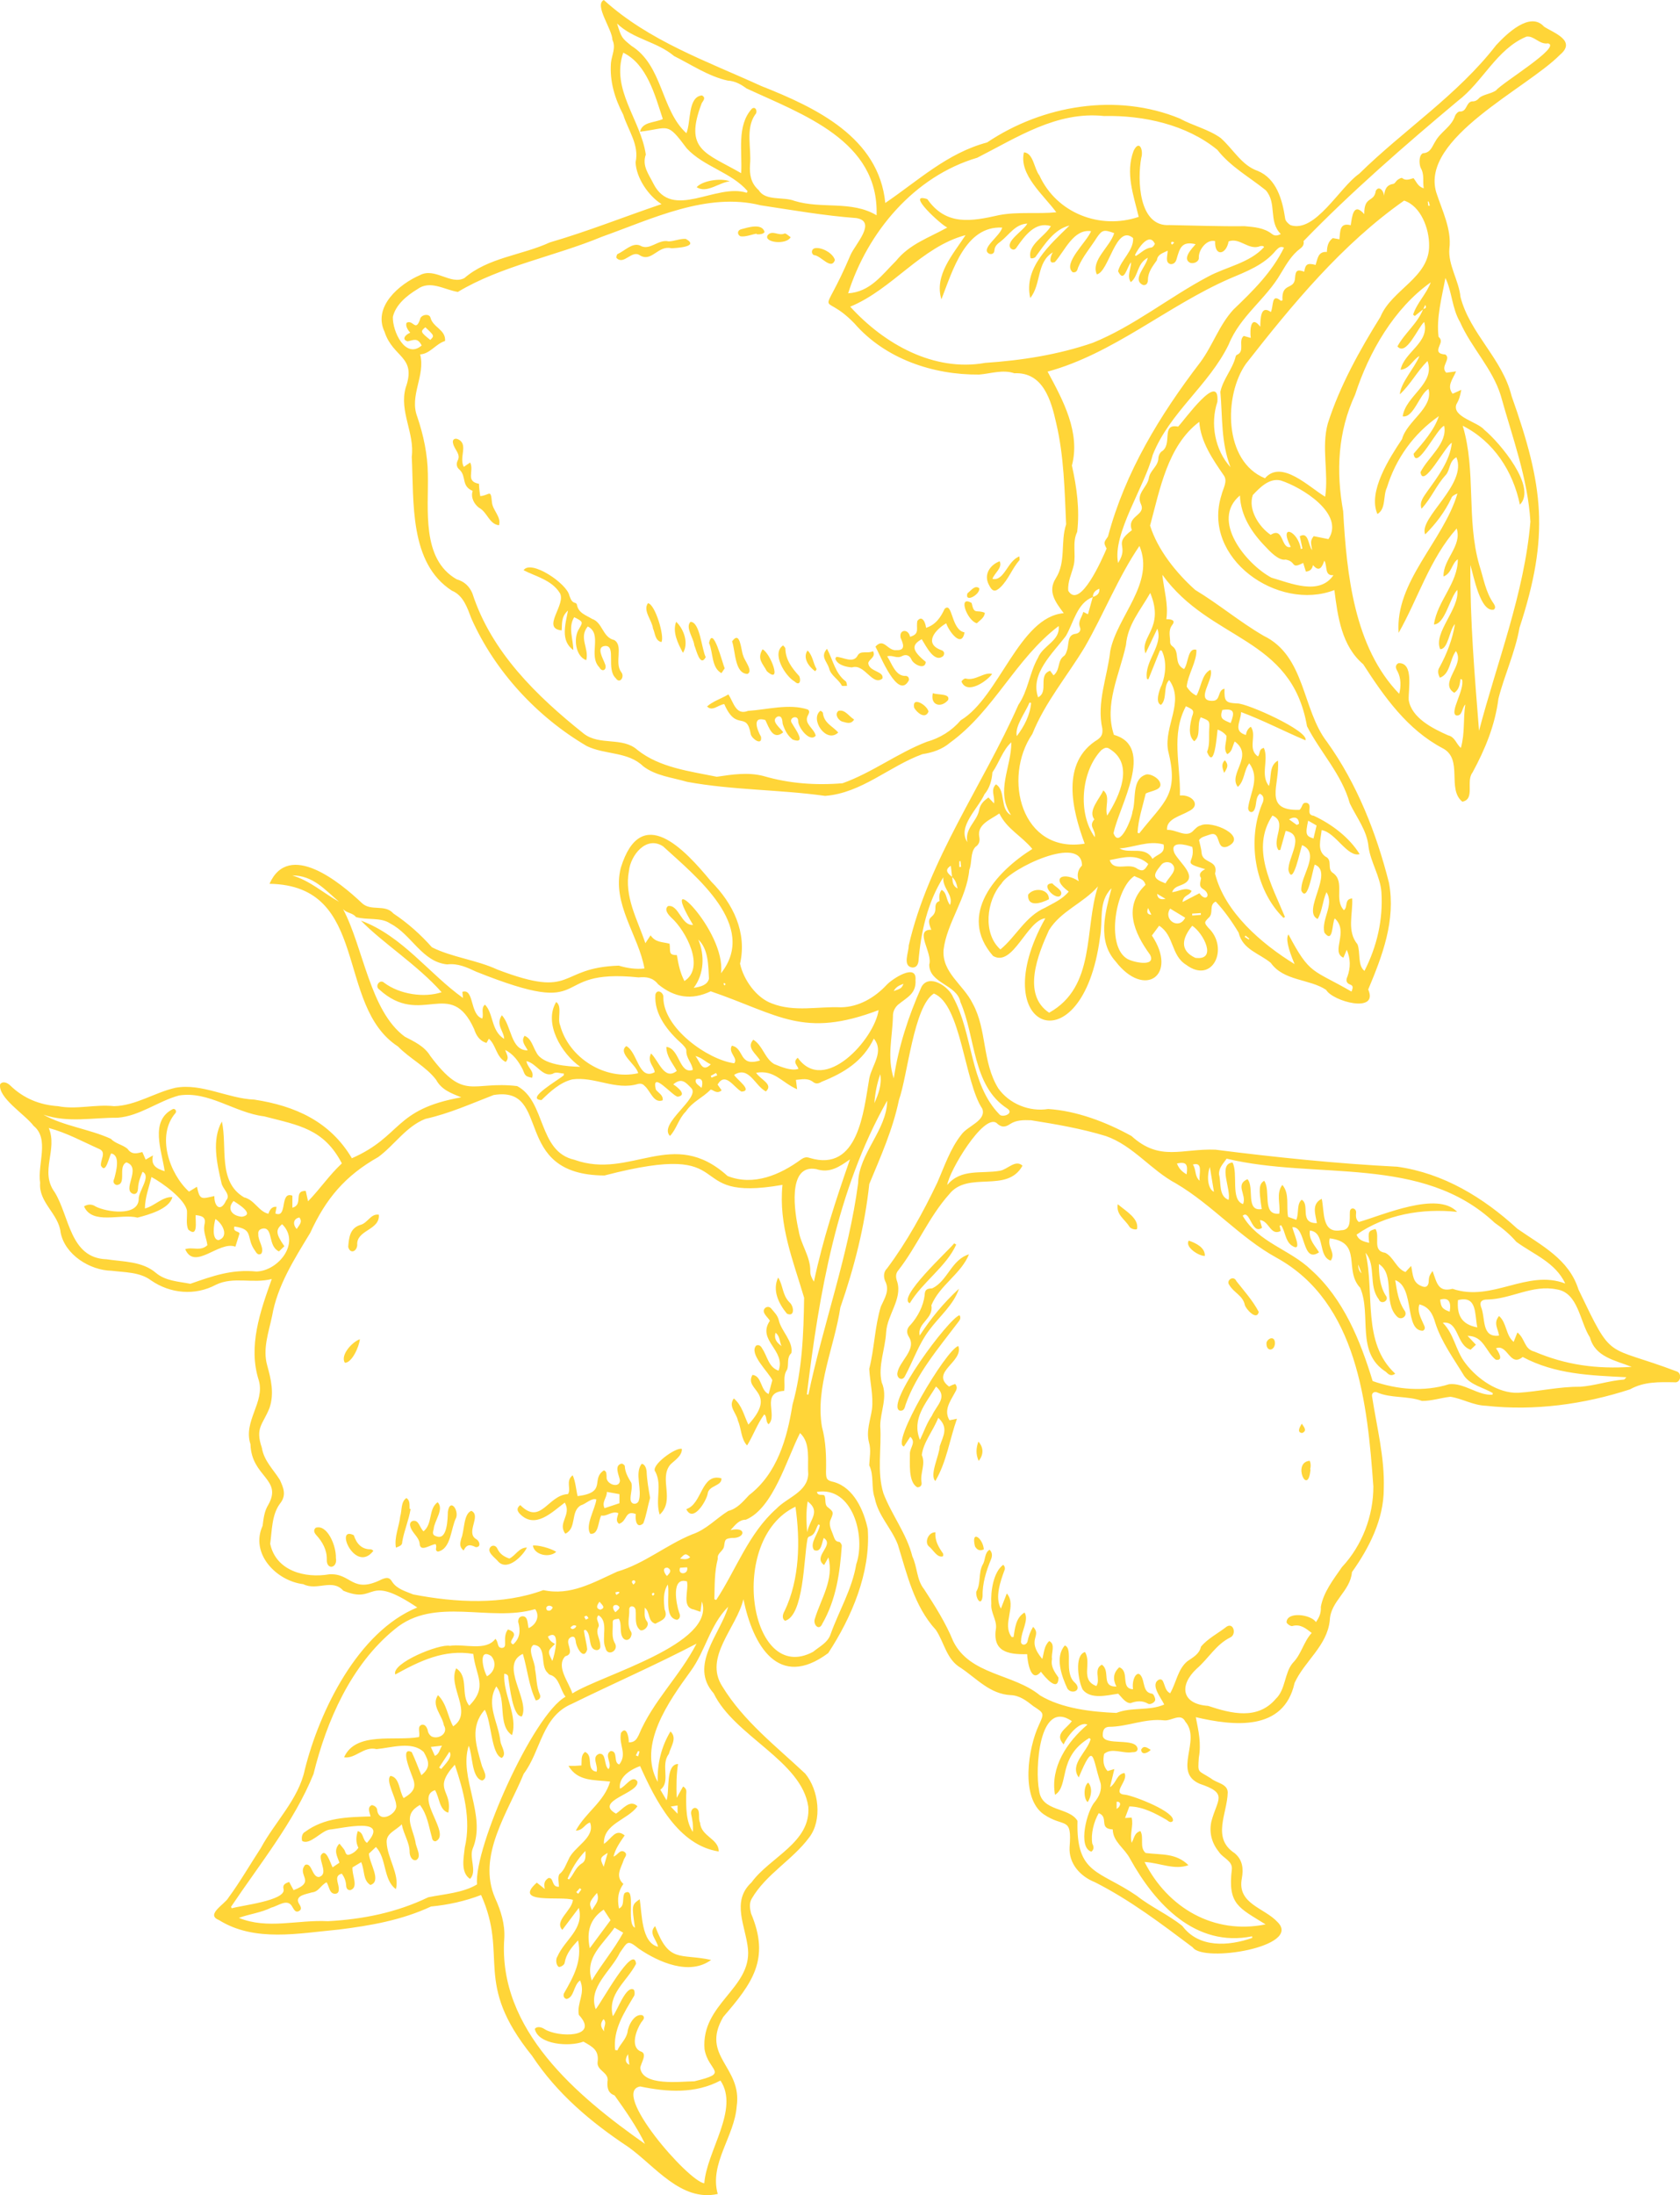 <?xml version="1.0" encoding="UTF-8"?> <svg xmlns="http://www.w3.org/2000/svg" id="_Слой_2" data-name="Слой 2" viewBox="0 0 500.41 653.36"><defs><style> .cls-1 { fill: #ffd538; } </style></defs><g id="_Слой_1-2" data-name="Слой 1"><g><path class="cls-1" d="M221.42,476.04c-2.03,8.5-11.89,17.23-6.27,25.91,6.3,10.32,15.99,17.78,24.7,25.96,4.03,4.87,5.14,13.8,1.21,18.96-4.97,6.74-12.91,10.95-17.16,18.28-.79,1.41-.55,2.88-.18,4.41,5.75,13.59.36,20.73-8.29,30.78-6.89,11.79,5.76,14.81,4,26.63-.63,8.86-8.21,17.06-5.64,26.06-10.95,2.41-18.69-8.33-26.66-14-11.14-7.38-21.2-15.85-28.63-27.1-17.75-22.01-6.92-29.4-15.2-47.89-4.85,1.86-9.84,2.94-14.92,3.43-8.71,4.06-17.98,5.68-27.46,6.86-11.82,1.08-25.05,3.86-35.75-2.86-4.04-1.61,1.89-4.74,2.89-6.64,3.48-4.74,6.43-9.87,9.65-14.8,4.2-7.79,11.26-14.54,13.08-23.3,4.39-17.58,15.88-41.07,33.5-48.27-15.61-10.47-11.76-.73-22.03-4.99-3.29-3.72-7.78.14-11.91-1.94-7.99-.96-15.92-9.04-12.13-17.38.29-2.2.49-4.31,1.69-6.25,4.35-7.7-5.02-8.27-5.3-18.01-2.25-6.86,4.36-12.52,2.48-19.02-3.27-10.11.41-20.5,3.86-30.18-5.68,1.47-11.33-.84-16.63,1.71-6.18,3.32-13.61,2.68-19.38-1.33-3.28-2.46-7.77-2.34-11.69-2.83-6.51-.13-13.9-4.78-15.19-11.36-.58-5.65-6.6-8.92-6.11-14.82-.84-5.64,2.86-13.05-1.94-16.95-2.51-3.39-10.67-8.33-9.97-12.39.8-1.06,2.2-.42,2.98.34,3.97,3.86,8.76,5.82,14.26,6.19,5.47,1.09,11.07-.62,16.69,0,6.45-.14,12.1-4.08,18.31-5.48,7.83-1.42,15.58,3.22,23.5,3.53,12.12,1.86,22.54,6.49,29.03,17.45,15.07-6.64,12.34-14.52,32.57-18.13-3.09-1.26-5.88-2.27-7.49-5.24-3-3.93-7.82-6.28-11.35-9.9-18.87-12.25-8.15-47.93-38.27-48.42,5.77-12.96,21.05-.4,27.5,5.71,2.72,2.61,6.88.22,9.41,3.13,4.24,2.81,8.08,6.23,11.48,10.06,6.04,3.02,13.24,3.73,19.54,6.65,23.44,8.9,17.5-.56,36.1-1.19,2.56.76,5.11,1.14,7.65.85-1.68-9.75-9.78-19.27-7.04-29.97,6.05-19.52,18.98-5.53,26.91,4.07,6.51,6.55,10.74,15.13,8.61,24.47,1.01,4.71,4.84,10.18,9.5,11.84,6.66,2.62,13.7.85,20.56,1.14,5.32-.07,10.12-2.92,13.63-6.7,1.73-1.84,9.06-6.59,8.57-1.37.26,4.04-2.54,5.1-5.25,7.34-.94.89-1.51,2.05-1.47,3.45-.16,6.33-1.82,12.07.24,18.45,1.44-9.56,4.37-18.49,8.27-27.27,2.28-4.01,8.18-.06,9.42,3.1,5.99,10.98,4.87,25.9,13.92,35.01,1.09.85,4.28-.49,2.21-1.88-10.47-6.74-9.4-21.32-13.95-31.67-1.02-5.29-9.26-5.49-9.3-11.16,1.11-3.48-4.69-10.5.62-10.38-1.94-4.54.92-3.02,1.21-6.01-.01-1.09,0-2.19,1.26-2.53q-.36-2.1.59-3.33c1.69.86,1.25,2.96,2.53,4.49,1.05-3.01-2.28-4.91-2.03-8.22-4.7,7.46-6.67,16.31-7.39,25.01-.2,1.29-.84,1.88-1.9,1.82-2.94-.49-.95-4.56-1-6.54,5.89-25.65,22.13-47.74,32.67-71.65,2.95-4.31,3.28-9.5,5.83-13.99,1.52-3.76,6.66-5.01,6.17-9.46-12.82,9.7-19.23,25.2-32.33,34.7-2.36,2.02-5.24,2.98-8.25,3.44-9.82,3.55-18.11,11.6-28.99,12.42-13.64-1.9-27.66-1.7-41.12-4.18-4.42-1.3-9.27-1.75-13.06-4.63-4.58-4.43-11.28-3.36-16.8-6.01-14.78-8.66-27.38-22.23-34.39-37.98-1.21-3.19-2.38-6.86-5.8-8.28-12.78-8.23-11.27-26.42-11.96-39.84.91-7.07-3.79-13.51-1.81-20.58,3.34-9.41-3.75-8.77-6.3-16.66-3.52-7.41,4.33-14.16,10.56-16.84,4.47-2.38,9.16,3.05,13.24.87,7.13-6.15,17.08-6.76,25.45-10.61,11.51-3.36,21.8-7.51,33.26-11.4-3.9-2.45-7.53-7.78-7.73-12.44,1.14-5.24-2.18-9.4-3.68-14.18-2.53-4.86-4.07-9.93-3.65-15.44.23-2.32,1.56-4.5.43-6.83-.02-3.12-5.52-10.37-2.56-11.86,13.44,12.2,30.7,18.21,46.92,25.61,16.3,6.44,35.01,15.31,36.92,34.8,9.82-6.66,18.46-14.86,30.32-18.01,16.58-11.13,38.62-14.81,57.36-7.14,3.92,2.16,8.57,3.19,12.2,5.8,3.7,3.24,6.26,8.18,11.05,9.8,5.6,2.32,7.34,8.58,8.17,14.12.02.71.88,1.59,1.59,2.03,7.37,2.45,14.67-11.32,20.46-15.29,13.34-13.1,29.3-23.41,40.81-38.29,3.1-3.34,10.11-10.17,14.26-5.5,2.86,1.86,9.8,4.16,4.73,8.39-9.88,10.04-41.6,24.79-36.85,40.91,1.73,5.35,4.66,11.06,3.92,16.78-.43,4.82,2.83,9.48,3.31,14.38,2.86,11,12.5,18.38,15.21,29.46,9.52,26.83,11.38,41.49,2.37,68.98-1.27,7.29-4.48,14.04-6.28,21.12-.99,7.86-3.95,15.05-7.73,22.01-2.03,2.58.87,7.93-3.02,8.66-4.7-3.8.37-12.68-5.86-15.91-10.49-5.52-17.39-15.27-23.67-25.01-6.42-5.44-7.6-14.22-8.58-22.07-16.79,6.49-39.64-9.47-33.62-28.32.4-1.8,1.89-3.99.74-5.72-3.34-4.83-6.97-10.11-7.36-16.04-9.42,7.06-11.74,20.14-14.66,30.89,2.26,7.21,7.77,14.07,13.43,19.14,7.08,4.27,13.24,9.5,20.38,13.65,12.5,6.04,11.43,21.99,18.9,31.6,8.96,12.49,14.72,27.17,18.46,41.99,2.04,11.1-1.96,21.63-6.19,31.69,3.19,7.25-10.52,3.6-12.54.12-4.93-3.3-12.61-2.58-16.48-8.03-3.41-2.86-8.39-3.93-9.58-9-1.92-3.21-4.29-6.57-6.83-9.25-2.15.97-.48,3.51-2.14,4.86-1.32,1.33-1.33,1.46,0,3,6.19,5.94,1.27,16.88-6.66,10.96-4.59-2.82-3.49-8.73-8.05-11.63-.73.99-1.43,1.93-2.16,2.91,7.86,11.76-2.16,18.97-10.83,7.68-5.52-6.14-3.05-14.57-1.19-21.74-4.05,3.96-2.47,9.71-3.45,14.73-5.22,39.18-34.91,27.45-16.27-5.8-5.5.6-9.65,14.69-15.57,11.21-10.71-12.24.88-25.06,11.7-31.84-3.29-3.99-7.5-5.84-9.83-10.57-2.54,1.82-6.71,3.19-5.97,7,.25,1.22-.05,2.23-1.16,2.97-1.58,1.75-.94,4.69-1.82,6.82-.75,8.38-6.71,15.82-7.66,23.78-.52,6.82,5.89,10.35,8.67,15.99,4.31,7.82,2.77,17.38,7.63,25.27,3.28,4.62,9.29,7.04,14.85,6.14,8.51.54,17.31,3.89,24.82,8.04,8.47,7.69,14.98,3.68,25.01,4.07,18,2.28,36.08,4.15,54.21,5.07,13.75,1.96,25.55,9.14,35.72,18.46,7.21,5.03,15.36,9.03,18.2,18.08,10.49,21.8,7.6,16.17,29.42,24.45,1.49.7.96,3.46-.82,3.17-4.59-.08-9.1-.21-13.22,2.1-13.7,4.46-28.5,6.49-42.95,4.89-3.81-.13-7-2.12-10.55-2.68-2.82.31-5.67,1.28-8.49,1.24-4.37-1.59-9.32-.72-13.48-2.58-.86-.27-1.55.33-1.39,1.22,1.41,9.18,3.79,18.18,3.49,27.49.01,9.12-4.37,17.66-9.48,24.83-.47,5.69-6.36,8.57-6.6,14.33-.76,7.63-7.55,12.17-10.49,18.66-3.21,14.51-18.13,12.81-29.42,10.19.81,4.08,1.67,7.8.9,12.03-.3,4.84-.38,3.61,3.66,6.22,1.64,1.37,4.88,1.54,4.95,4.12-.11,6.33-4.88,13.57,2.07,18.11,2.41,2.01,2.64,4.69,2.14,7.46-1.5,7.66,6.7,8.75,10.64,13.05,7.41,7.33-22.14,12.18-25.27,7.52-9.32-7-18.68-14.1-29.13-19.39-4.39-1.74-7.86-5.56-7.55-10.49.74-9.34-1.56-5.56-7.68-9.7-7.05-4.89-4.65-19.82-1.47-26.59,1.59-3.51,1.65-3.48-1.63-5.61-2.05-1.63-4.1-3.21-6.77-3.3-6.11-.3-10.06-4.87-14.8-8.07-4.36-2.52-4.94-7.56-7.48-11.34-6.51-7.11-8.56-16.49-11.34-25.42-1.9-4.9-5.81-8.5-6.87-13.81-1.13-3.23-.15-6.68-1.64-9.76.08-2.3.6-4.53-.09-6.88-.86-3.36.43-6.53.91-9.85.45-4.06-.61-7.99-.82-11.98,1.55-6.11,1.63-12.6,3.47-18.58,1.13-2.47,2.7-4.79,1.27-7.55-.48-1.14-.58-2.7.61-3.83,5.79-7.72,10.75-16.73,14.9-25.43,2.15-4.89,3.89-10.19,7.19-14.32,1.77-2.57,7.48-4.14,6.25-7.69-5.35-7.97-6.3-31.11-14.44-34.31-6,3.76-7.81,24.42-10.4,31.67-1.81,8.75-5.43,16.82-8.84,25.03-1.34,12.55-4.46,24.79-8.62,36.75-1.75,11.7-7.49,23.66-5.48,35.5,1.2,4.39,1.32,9,1.21,13.53.03,2.13.34,2.46,2.35,2.91,5.95,1.69,8.93,8.5,10.09,14.01.89,12.97-4.84,26.33-11.78,36.91-14.82,11.02-22.42-2.28-25.25-16ZM283.62,261.02c.17,1.17-.07,2.51,1.61,3.43-.31-1.52-.69-2.59-1.64-3.41-.11-1-.22-2.01-.37-3.34-2.09,1.25-.84,2.34.4,3.32ZM325.53,177.7c-4.69,1.74-5.77,7.66-8.02,11.55-3.86,5.17-10.76,11.23-8.3,18.3,3.31-1.66-.2-6.6,3.58-7.9.33.44.62.83,1.02,1.37,2.06-1.66,1.08-4.29,3.04-5.73.48-.28.76-1.03.94-1.63.69-1.78-.02-4.69,2.55-5,1.1-.14,1.73-.97,1.35-1.93-.72-1.82.58-2.97.99-4.6.55.28.92.48,1.38.71.48-1.71.96-3.44,1.44-5.16q2.18-.61,1.94-2.45c-1.16.49-1.92,1.16-1.91,2.48ZM190.64,39.21c.72-3.03,4.25-2.6,6.79-3.78-2.32-7.01-4.68-16.3-11.79-19.75-3.75,11,5.2,19.89,6.72,30.32-1.19,3.39.9,5.88,2.25,8.63,5.64,11.16,18.63-.22,27.82,2.75.09-.16.17-.32.26-.49-4.9-5.64-13.05-7.25-18.12-12.71-6.05-8.13-5.22-6.01-13.92-4.98ZM423.92,92.04c-.84.67-1.68,1.35-2.52,2.02-.16-.14-.33-.27-.49-.41,1.13-3.49,3.96-6.11,5.26-9.61-10.9,7.7-18.43,20.76-22.52,33.4-5.17,11.1-5.72,22.83-3.57,34.72,1.04,18.73,3.27,40.53,16.69,54.35.55-2.13.6-4.64-.53-6.74-.43-.69-.87-1.76.3-2.38,4.65-.25,2.91,7.86,3.06,10.95.86,5.36,7.12,8.48,11.68,10.51,2.18.54,2.33,2.42,3.86,3.78,1.26-4.58.63-8.43,1.32-12.94-1.07,1.03-.81,3.58-2.74,3.24-2-.9,2.57-7.62,1.79-10.64-.16-.06-.33-.12-.49-.18-.19,1.6-.43,3.18-1.84,4.1-4.79-2.9,3.35-8.33.48-12.42-1.87,2.51-1.65,6.84-4.78,7.93-.49-.99-.78-2.09-.12-3.07,2.2-4.01,3.9-8.42,4.62-12.91-1.71,1.76-2.01,7.55-4.41,7.48-2.1-4.93,5.87-12.02,5.1-17.65-2.3,2.48-3.67,10.22-6.95,10.3.98-6.99,7.14-12.25,7.11-19.41-1.89,1.29-1.73,4.12-4.26,5.13-.18-5.13,5.58-9.06,3.92-14.29-8.04,9.05-11.57,21.03-17.29,31.06-1.12-15.26,13.32-27.31,17.52-41.46-.9.34-1.71.81-1.84,1.43-1.91,4.01-4.6,7.59-7.77,10.73-2.11-4.82,12.71-14.94,9.29-22.96-2.22,1.22-1.82,3.72-3.11,5.22-2.94,3.18-4.22,6.79-7.26,10.09-.75-2.06.69-3.63,1.82-5.31,3.02-4.19,6.71-9.09,7.19-14.31-1.89.86-8.62,13.99-9.32,8.74,2.2-4.42,8.1-8.54,7.05-13.78-2.03.48-8.33,13.74-9.12,8.32,2.86-3.36,6.17-7.03,7.53-11.21-7.52,5.22-12.81,12.63-15.47,21.25-1.21,2.5-.2,6.32-2.83,7.89-2.93-6.65,3.64-16.75,7.34-22.31,1.42-5.4,9.41-9.28,7.88-14.92-2.68,1.49-4.43,8.7-7.69,8.16.85-6.17,9.85-9.74,7.38-16.48-3.17,3.19-5.04,6.98-8.24,9.92.31-3.53,4.17-7.49,5.86-11.4-2.1,1.13-2.83,3.79-5.63,4.09,1.1-5.36,8.78-8.08,7.02-14.24-1.97,1.86-5.36,10.31-7.96,7.29,2.16-3.99,6.03-6.86,7.66-11.12.47-.18,1.17-.22.62-1.24-.24.52-.41.89-.59,1.27ZM316.87,182.54c-2.53-3.38-4.88-6.48-2.38-10.43,3.11-4.9,1.32-10.74,3.07-16.04-.45-10.05-.63-20.24-2.95-30.1-1.53-6.9-3.94-15.27-12.47-14.87-3.51-1.18-7.03.12-10.5.39-13.66.13-27.95-4.65-37.15-15.24-10.1-10.42-10.08.65-1.13-20.41,1.34-3.08,7.93-9.9,1.72-10.93-9.62-.72-19.03-2.37-28.49-3.8-16.05-4.02-32.41,4.07-47.31,9.36-14.1,5.86-30.05,8.69-42.9,16.42-4.08-.65-8.23-3.64-12.1-.79-3.15,1.91-6.43,4.63-7.26,8.22-.15,4.26,3.74,12.69,8.59,8.51-1.24-2.4-2.32-1.64-4.19-1.23-1.95-.57-.57-2.07.77-2.56-.72-.85-1.48-1.97-1.09-2.96,2.01-1.13,2.72,3.18,4.16-1.48.73-1.11,2.68-1.19,2.96-.05.77,2.97,4.6,3.55,4.35,6.94-2.8.87-4.44,3.81-7.42,4,1.62,6.37-3.29,12.23-.86,18.56,1.86,5.46,3.09,11.28,3.15,17.02.25,10.42-2.02,25.31,8.58,31.35,2.33.68,3.8,2.09,4.69,4.2,5.65,17.46,19.21,30.63,33.24,41.8,4.74,3.59,11.45.83,15.9,4.78,6.57,5.28,15.65,6.36,23.66,8,4.55-.68,9.32-1.42,13.94-.21,7.64,2.24,15.6,2.81,23.52,2.14,8.82-3.15,16.37-8.97,25.06-12.33,3.96-1.12,7.43-3.25,10.15-6.42,11.4-6.81,17.45-30.79,30.68-31.87ZM391.96,482.83c1.1-1.55,1.58-2.9,1.46-4.51.76-4.4,3.79-8.25,6.3-11.88,5.97-6.38,9.39-15.2,9.35-24.02-1.76-24.55-4.71-54.72-28.76-68.02-10.98-6.01-19.19-15.76-29.98-22.12-7.54-4.02-12.76-11.25-20.88-14.12-7.27-2.23-14.81-3.52-22.35-4.72-2.24-.08-4.42-.1-6.31,1.18-1.55,1.05-2.69.89-3.99-.4-3.88-2.7-14.1,14.32-14.65,18.49,4.14-5.01,10.31-3.24,15.77-4.25,2.21-.39,4.54-3.43,6.65-1.5-4.65,8.4-16.23,1.35-21.87,8.54-6.08,6.81-9.52,15.43-15.13,22.62-.89,1.01-.76,2.17-.31,3.42,1.54,5.15-3.01,9.82-3.31,15.01-.27,5.01-2.49,10.04-1.32,14.91,1.89,4.37-.41,8.59-.44,12.95.45,6.66-1.05,13.66.96,20.1,2.49,6.49,6.93,12.01,8.62,18.79,1.48,3.12,1.26,6.97,3.44,9.66,3.25,4.99,6.46,10.02,8.71,15.53,4.99,10.15,17.94,9.62,25.86,16.14,6.5,3.92,15.37,4.91,22.73,5.22,4.68-1.83,9.79-.53,14.27-2.5-.89-1.95-4.37-6.06-1.5-7.44.91-.22,1.09.42,1.38,1.11.43,1.04.57,2.3,1.88,2.99,1.85-3.2,2.28-7.2,5.13-9.54,1.63-1.16,3.55-2.07,4.05-4.33,1.99-2.43,5.16-4.01,7.66-5.98,2.07-1.31,2.98,2.32,1.11,3.2-4.34,2.15-6.54,6.32-10.02,9.3-5.34,4.97-4.55,10.56,3.38,11.09,7,2.33,14.74,4.25,20.15-2.08,2.97-2.8,2.55-7.71,5.06-10.69,2.6-2.61,3.2-6.28,5.65-8.94-1.86-1.45-3.42-2.7-5.77-2.06-.47.13-1.47-.53-1.72-1.06-.03-3.32,7.19-2.46,8.76-.1ZM233.07,352.67c-31.35,5.5-10.92-13.74-53.02-2.79-28.17-.13-15.33-26.82-33.01-23.95-6.69,2.57-13.24,5.54-20.33,7.1-5.74,2.25-9.18,7.77-14.03,11.35-9.85,5.56-15.58,12.34-20.27,22.57-4.75,7.84-9.81,15.7-11.38,24.83-1.02,4.8-2.83,9.73-1.44,14.64,1.16,4.17,2.13,8.34.69,12.65-1.98,4.96-4.34,5.85-2.28,11.86.63,3.89,3.38,6.39,5.35,9.54,1.07,2.34,2.1,4.59,0,7.14-2.42,3.33-2.32,7.93-2.87,11.9,1.72,8.09,10.4,10.32,17.57,9.08,6.69-.44,6.73,5.99,15.68,1.49,1.5-.63,2.3-.61,3.07.72,1.41,2.18,4.04,2.85,6.28,3.78,12.57,2.43,26.64,3.21,38.76-1.29,8.05,1.77,14.84-2.24,22.01-5.5,8.11-2.37,14.54-7.92,22.32-11.09,4.22-1.41,7.13-4.72,10.75-6.97,2.73-.7,4.37-2.78,6.21-4.72,8.34-6.38,11.33-16.85,12.92-26.87,2.92-10.39,3.31-21.15,3.47-31.87-3.28-11.13-7.65-21.56-6.45-33.59ZM167.95,320.04c0-.17,0-.33,0-.5-1.13-.02-2.27-.66-3.39.1-2.99,1-4.73-3.14-7.75-3.8.29,1.99,2.45,2.96,1.67,4.96-2.02-.44-2.02-.56-2.82-2.56-1.28-2.46-2.74-4.48-5.18-5.73.41,1.33,1.33,2.34.15,3.58-2.86-1.44-2.82-5.01-5.01-6.91-.28.49-.49.85-.71,1.24-2.17-.63-3.12-2.38-3.69-4.13-7.08-15.6-15.73-.32-28.26-11.78-1.45-.97.21-3.24,1.5-1.97,4.63,3.45,11.9,4.51,17.08,2.79-7.25-8.16-17.48-14.59-24.04-21.32,12.38,4.57,20.32,15.86,30.4,23.02-.06-.64-.12-1.21-.18-1.81,3.58-1.15,2.15,6.78,5.93,7.94.5-1.45-.49-3.04.8-4.13,2.58,2.56,1.76,7.78,5.72,10.19-.08-2.38-2.61-4.21-.68-7.04,2.95,3.22,2.59,10.52,7.7,10.46-.75-1.48-2.1-2.69-.94-4.33,2,.75,2.45,3.21,3.5,4.91,1.75,3.78,9.59,4.24,13.09,4.31-5.65-3.93-10.98-13.04-7.17-19.29,1.9,1.29.27,4.96,1.18,6.96,2.61,9.7,13.43,16.49,23.25,14.23-.64-2.65-6.26-6-3.55-8.07,3.43,1.83,3.63,10.35,8.46,7.78-.09-1.74-2.34-3-1.09-5.58,2.32,2.19,3.93,8.17,7.67,5.19-1.28-2.41-3.06-4.19-3.11-7.15,4,.43,3.8,8.25,7.87,6.86-.12-1.98-2.06-3.51-1.91-5.78-.02-.64-.7-1.31-1.2-1.86-4.23-3.74-8.47-8.86-8.02-14.78.48-1.87,2.53-.57,2.37.82-.04,9.18,13.29,18.59,21.1,19.62,1.29-1.51-1.93-3.17-.69-5.23,3.79.72,1.93,6.4,8.39,4.39-1.14-2.03-4.18-3.77-2.01-6.18,2.84,1.74,3.35,5.54,6.21,7.25,2.11.87,5.2,2.14,7.22,1.43-.2-1.05-1.85-1.92-.19-3.3,7.87,11.08,22.81-5.47,24.09-14.18-22.52,8.53-29.67,1.37-50.01-5.6-5.68,2.72-10.79,1.89-15.65-2.08-1.58-2-3.48-2.29-5.84-2.06-27.99-2.9-11.98,12.83-48.37-1.7-2.75-1.29-5.46-2.55-8.64-2.17-7.47-.72-10.67-8.95-16.89-12.13-2.86-2.01-7.05-.97-10.29-1.97-.99-1.31-2.83-1.13-3.86-2.41,6.11,11.49,8,30.35,18.41,38.02,2.77,1.46,5.82,2.8,7.61,5.75,10.22,13.67,12.32,7.36,25.86,8.96,8.62,4.54,6.17,19.48,17.03,21.93,16.89,6.07,29.29-10,45.65,4.84,7.75,3.07,15.7-.38,21.95-4.98.86-.57,1.57-.75,2.52-.4,14.5,4.38,16.05-13.9,17.74-23.68.78-3.97,4.52-7.93,1.35-11.84-3.23,6.76-8.91,10.21-15.55,12.85-.9.56-1.7.71-2.51.08-1.63-1.29-3.38-.78-5.14-.65.1.84.19,1.52.35,2.8-4.64-2.04-6.73-5.86-12.21-4.91,1.25,2.03,5.28,3.43,2.9,5.56-3.35-1.78-5-7.7-9.45-4.94.68,1.34,5.75,4.73,2.21,4.99-2.3-1.19-4.77-6.08-7.14-2.1.39.55.79,1.12,1.21,1.71-1.42,1.25-2.51-.16-3.25-.22-2.57,2.57-5.42,3.57-7.42,6.54-2.12,2.06-2.82,5.33-4.72,7.26-3.59-3.6,9.15-11.33,6.36-14.23-1.66-1.71-2.89-3.23-5.38-1.12,1.29.81,4.28,3.24,1.31,3.68-1.69-.35-7.95-8.05-6.49-2.11.81,1.05,2.21,1.59,2.04,3.17-2.74,1.04-3.64-2.83-5.39-4.28-.53-.61-1.15-.77-2.03-.57-6.62,1.98-12.88-2.31-19.51-1.37-3.61.86-6.6,3.62-9.17,6.15-5.14-.23,5.48-6.24,6.64-7.39ZM183.26,610.19c.21.03.43.06.64.09.83-1.9,2.55-3.2,3.02-5.43.17-1.9,2.02-5.63,4.43-5.02,1.04.75.03,1.57-.36,2.14-1.46,2.23-3.31,7.16-.24,8.6,2.28.6.15,3.43-.04,4.93.64,5.51,11.83,4.05,16.1,3.99,10.81-2.56,4.18-2.8,3.04-9.56-1.07-13.46,13.96-18.02,12.95-29.74-.63-6.82-5.13-14.19,1.05-19.9,5.5-7.55,17.73-11.88,16.91-22.52-1.92-13.63-22.01-20.99-28.18-33.75-7.43-8.36,1.97-17.64,4.32-25.78-5.5,5.54-6.71,13.07-11.22,19.23-6.38,8.81-15.87,21.95-9.77,32.92-.19-5.3,1.05-10.47,3.8-15.03,2.12,1.98.05,4.55-.49,6.71-2.57,3.29.68,8.3-2.53,10.63.68,1.16,1.27,2.15,1.85,3.15.97-2.76-.36-10.65,3.42-10.81-.5,3.28-.53,6.49-.4,10.09.78-1.38,1.34-2.38,1.91-3.39,1.34.76.89,1.78.92,2.62-.03,3.67-.08,7.91,1.99,10.89.14-2.26-.12-3.37-.52-5.35-.13-.99.49-1.84,1.27-1.79,1.73.46.68,3.09,1.39,4.4.32,4.18,5.55,4.69,5.57,8.58-12.11-1.86-18.84-15.2-23.43-25.42-4.15,1.54-6.41,3.97-6.01,6.71,1.66-.5,3.62-4.23,5.16-2.2,1.06,3.54-13.24,5.8-6.32,9.65,1.92-1.24,4.13-4.42,6.39-2.2-2.9,4.09-10.27,5.15-9.99,11.19,2.38-1.57,3.42-4.75,6.18-2.51-1.33,1.95-2.75,3.9-3.33,6.28,1.25-.33,1.94-2.34,3.32-1.33.99.78-.03,1.56-.29,2.38-.75,2.36-2.64,4.75-.09,7.11-1.52,2.15-1.89,4.28-1.31,7.31,1.88-.83.8-3.12,1.68-4.59,3.71-2.28.28,9.08,3.08,10.31-.98-6.77-.97-6.82,1.42-8.48.7,4.37.46,12.93,5.46,14.15-.44-2.23-2.94-4.03-.87-6.15,4.17,11.18,7.31,8.04,16.68,10.07-6.47,4.74-15.61.69-21.53-3.34-3.46-2.78-3.32-2.1-5.65,1.2-2.57,5.37-9.62,10.41-7.19,16.8,1.6-1.81,11.28-19.72,12.02-13.52-2.73,5.3-8.67,8.98-6.92,15.61,1.39-1.76,3.92-9.23,6.2-7.93.33.39.37,1.32.15,1.84-2.98,5.03-6.36,10.09-5.67,16.2ZM305.96,66.55c-3.57.2-5.32,3.28-7.85,5.28-1,.75-1.85,1.39-1.92,2.79-.04.76-.69,1.18-1.5.92-2.9-1.39,3.25-5.26,3.83-7.8-11.01-.57-14.79,12.88-18.11,21.36-2.21-7.21,3.52-13.44,7.19-19.11-13.17,3.47-21.74,16.09-34.35,21.29,10.12,11.13,24.93,19.47,40.21,16.73,10.88-.74,21.66-2.41,32.03-5.97,12.14-4.9,22.71-13.53,34.27-19.66,5.52-3,12.4-4.05,16.76-8.83-.24-.44-.7-.34-1.09-.31-3.5,1.47-6.1-2.66-9.47-1.39-.75,4.1-4.25,4.57-4.01-.07-2.42-.69-4.97,2.5-4.87,4.9.12,1.13-1.35,1.89-2.52,1.57-2.54-1.16.37-4.18,1.57-5.56-4.24-1.03-4.75,1.28-5.69,4.49-.25.94-.91,1.51-1.79,1.43-1.73-.46-.83-2.52-.85-4-1.49.78-2.98,1.05-3.21,2.85-1.23,1.74-2.67,3.51-2.66,5.85-.05,1.19-.59,1.66-1.48,1.51-3.42-1.59,1.05-5.55,1.42-8.11-3.36,1.89-2.66,5.4-5.05,7.27-1.2-1.74.02-3.93.1-5.89-1.24,1.15-2.05,6.49-3.89,2.63.85-3.36,4.7-6.17,4.48-9.86-5.12-4.35-7.2,10.15-10.81,10.8-1.88-4.16,4-8.21,5.17-12.27-3.04-1.12-3.58-.98-5.14,1.29-1.85,2.95-4.27,5.71-5.6,8.93-.25.95-.54,1.59-1.61,1.43-3.15-2.59,4.3-9.11,5.46-12.24-5.21-.72-7.77,5.79-10.75,9.18-2.09.84-1.29-1.88-.63-2.87-4.94,2.94-3.4,9.53-6.73,13.59-2.07-9.05,5.94-15.91,11.69-21.57-4.53,1.07-7.29,5.49-9.93,9.06-.25.61-1.18.82-1.66.64-1.04-3.96,4.28-6.4,6.04-9.52-4.62-1.49-7.8,2.93-10.09,6.17-.5.88-1.1,1.05-1.83.49-1.85-2.08,3.89-5.35,4.9-7.42ZM207.48,489.22c-11.94,6.25-24.75,11.84-37.11,17.91-9.01,3.78-9.19,13.96-14.38,20.84-4.65,11.43-14,24.4-8.51,36.99,1.72,3.8,2.97,7.72,2.73,11.99-1.95,27.2,21.7,46.98,41.92,61.19-2.37-4.97-5.85-9.94-9.07-14.45-1.98-.7-2.22-2.27-2.12-4.05.61-2.81-3.11-3.2-2.95-5.73.51-3.65-1.38-4.63-4.21-6.22-4.24,1.61-13.49.89-14.48-3.79.42-.65,1.64-.78,2.92.07,3.92,2.51,16.61,2.67,10.19-4.25-.65-3.67,2.07-6.37.37-10.26-2.05,1.53-1.69,5.04-4.03,5.54-.82-.23-1.02-.95-.79-1.64,2.89-5.06,5.52-9.68,4.22-15.83-1.93,2.09-3.51,3.98-3.97,6.56-.02.77-1.16,1.38-1.71,1.38-.89-.42-1.07-2.33-.47-3.12,2.23-5.1,8.02-8.12,6.38-14.47-1.81,2.4-3.36,4.46-4.92,6.54-2.49-2.7,2.87-5.69,3.16-8.93-3.25-1.24-18.21,1.46-10.76-5.13.75.6,1.39,1.11,2.37,1.89-.31-1.7-.1-2.46,1.09-3.26,1.74-.26.79,2.79,3.14,2.59,0-1.2-.42-2.79.11-3.72,1.47-1.15,1.93-2.83,2.73-4.36,1.52-3.83,8.12-6.5,6.42-11.03-1.59.42-2.06,2.39-4.23,2.39,2.91-5.41,8.44-8.52,10.21-14.58-4.77-.55-9.66,0-12.4-4.67,1.64.02,2.35,0,3.86-.13.12-1.62-.23-2.96,1.05-4.02,2.74,1.11.1,5.41,3.45,5.89.63-1.83-1.67-4.43.8-5.34,2.2-.25,1.31,3.43,2.75,4.57,1.31-1.64-1.46-4.2.66-5.4,2.33,0,.68,3.49,2.55,4.01,2.49-3.21-.23-5.79.52-9.39,1.66-2.35,2.38,1.43,2.31,2.8,1.81.07,2.35-.97,2.94-2.1,4.26-10.24,12.18-17.45,17.26-27.3ZM381.5,69.65c-3.78-3.74-1.05-9.13-4.47-13.02-4.89-3.95-10.42-6.93-14.44-12.04-9.22-7.53-22.06-10.31-33.74-10.06-14.11-1.48-25.82,6.36-37.77,12.42-18.81,5.55-32.68,22.16-38.45,40.35,6.61-.41,10.08-5.5,14.28-9.67,4.06-5.01,9.66-6.8,15.25-9.91-1.64-.62-12.71-10.67-5.94-8.45,5.6,8.01,13.09,6.63,21.43,4.75,5.58-1.06,11.4-.27,16.98-.84-3.72-5.08-11.24-11.24-9.63-17.84,2.82.19,3.01,4.88,4.59,6.86,5.18,11.33,18.18,16.23,29.59,12.35-1.55-6.5-4.02-13.01-1.52-19.67,1.73-3.48,2.98-.16,2.28,2.11-1.19,6.41-.83,20.61,8.42,20,7.5.13,15.04.42,22.36.33,2.84.26,5.77.44,8.17,2.33.73.58,1.49.58,2.63,0ZM130.45,504.54c2.67,2.64,2.85,6.31,4.53,9.3,6.12-4.11-1.72-11.69.9-17.27,3.87,2.5,1.22,7.98,3.91,11.12,5.58-5.73,1.95-8.67,1.18-15.4-8.67-1.46-15.92,2.09-23.23,6.12-1.26-3.35,13.19-9.24,16.27-8.53,4.24-.68,10.75,1.71,13.55-2.09,1.04,1.05.38,2.66,1.95,2.72,1.13-.11.91-.99.93-1.74-.05-1.36,0-2.65.86-3.77,4.31,1.42-.75,3.54,1.55,4.45,2.08-1.85,2.23-4.11,1.5-6.71,0-.82.25-1.53,1.2-1.66,1.83-.1,1.52,2.3,1.91,3.53,2.39-1.08,3.39-3.69,1.94-5.66-13.47,4-29.98-3.92-41.81,5.97-13.02,10.57-20.33,27.33-24.21,43.12-5.76,14.2-16.02,26.77-24.57,39.53.08.14.16.29.24.43,2.77-.86,15.88-2.25,15.44-5.59-.43-1.46.49-1.83,1.63-2.26.46.85.88,1.61,1.33,2.45,6.86-2.58.85-4.44,3.45-7.53,2.06-.76,1.95,3.58,4.07,3.63,2.9-.78.17-4.47.59-6.43,1.47-2.58,2.82,2.27,3.51,3.54.81-.55,1.4-.96,2.03-1.38-.6-1.89-1.9-3.66,0-5.68.59.73,1.03,1.22,1.41,1.76.41.58.39,1.72,1.36,1.57,1.12-.3,2.2-1.06,2.88-2.1-.81-1.6-.73-3.23-.18-4.96,1.84.48,1.32,2.55,2.74,3.51,7.01-7.91-7.28-4.33-11.15-3.96-2.52.4-5.82,4.72-8.14,3.4-.29-.79-.11-2.28.83-2.71,5.85-4.31,12.65-4.4,19.53-4.6-.37-1.37-1-2.77.37-3.37.77.09,1.66.72,1.61,1.63.72,4.05,6.26.82,5.64-1.73-.11-2.19-3.23-7.27-1.69-8.6,2.77.4,2.56,4.6,3.93,6.62,3.3-1.98,3.79-3.45,2.55-6.45-.51-1.41-3.73-9.05-.15-7.25,1.09,2.26,1.87,4.51,2.87,6.88,2.96-2.38,2.16-4.32.71-6.89-3.49-3.38-9.69-1.27-14.06-.88-3.8-.95-6.31,2.96-9.67,2.44,3.45-7.79,15.2-4.74,22.31-6.03.43-1.39-.69-3.14.86-3.67,1-.15,1.41.71,1.72,1.51.06.81.54,1.59,1.23,2.01,2.12.95,5.04-1.03,3.61-3.34-.5-3.07-3.91-5.98-1.73-9.01ZM394.72,147.84c1.07-7.15-1.18-14.68.79-21.8,3.56-11.18,9.51-21.84,15.67-31.73,3.34-8.14,14.65-11.67,14.5-21.31.03-4.92-2.44-11.66-7.45-13.29-18.5,12.99-33.21,30.81-47.11,48.56-6.65,9.44-6.69,29.07,5.67,34.08,4.92-5.72,13.2,2.72,17.92,5.49ZM312.04,110.62c4.61,8.51,9.83,18.14,7.24,27.95,1.46,6.52,2.36,13.11,1.57,19.75-1.54,3.14-.31,6.6-1.01,9.86-.6,2.56-1.89,4.97-1.64,7.68,3.48,5.72,10.15-9.59,11.42-12.58-.93-1.8-.87-1.76.41-3.6,5.09-19.12,15.45-36.13,27.52-51.88,3.69-4.99,5.59-11.04,9.84-15.65,5.83-5.59,11.49-11.13,15.07-18.45-1.21-.57-1.8.27-2.44.87-3.51,4.3-8.82,6.27-13.78,8.38-18.61,8.13-34.6,22.34-54.23,27.67ZM369.68,211.96c-.12,2.96-2.5,5.65,1.44,6.81.15-1.06.55-1.86,1.45-2.46,1.9,2.53-1.1,6.66,2.13,8.84.72-.82.17-2.23,1.77-2.53,1.52,3.59-1.15,7.99,1.49,11.33.87-2.58-.11-5.98,2.69-7.56.68,7.17-4.66,14.99,6.42,14.66,1.03-.85.59-2.35,2.23-2.07,1.87.64-.6,3.55,2.02,3.83,5.34,2.48,10.58,6.44,13.67,11.42-3.66,1.03-7.17-6.49-11.32-7.15-.3,2.93-1.43,5.99,1.1,7.86,2.36,1.06.3,3.79,2.35,4.95,3.59,2.66.12,7.81,3.18,11.02,1.27-.92.03-3.33,2.47-3.49.24,4.7-1.68,9.69,1.58,13.66.92,2.42-.01,6.35,2.08,7.9,3.73-7.32,5.57-15.25,5.04-23.49-.36-4.62-3.17-8.81-3.83-13.39-.43-4.9-3.56-8.74-5.58-12.97-2.4-8.66-8.72-15.13-12.75-22.96-4.63-26.85-28.72-25.18-43.09-45.09.46,4.52,1.86,8.75,1.19,13.22,2.03-.02,2.64.58,1.78,1.68-1.33,1.7-.61,3.49-.65,5.25,0,.38.32.93.66,1.11,2.45,1.75.22,5.2,3.48,6.81,1.33-1.62,1.04-6.5,3.68-5.74.17,3.47-2.52,7.28-2.89,10.97q1.18,1.88,2.9,2.66c1.45-2.44,1.53-6.36,4.18-7.69,1.32,2.57-4.92,9.5.73,9.24,2.4-.07,1.28-3.17,3.46-3.6-.1,3.73.22,4.21,3.78,4.39,2.78-.15,21.52,8.25,20.32,10.96-6.48-2.73-12.57-5.94-19.17-8.4ZM466.23,382.03c-2.97-6.3-9.36-8.6-14.57-12.41-1.89-2.19-4.08-4.02-6.46-5.67-21.69-20.34-53.1-12.65-79.83-19.08-1.19,1.69-2.3,2.72-2.28,4.64.72,2.57-.19,6.45,2.85,7.63.87-3.02-3.25-10.64,1.18-11.13,1.76,3.31-.69,11.1,3.14,12.39,1.19-2.77-2.51-5.74,1.31-7.42,2.17,2.3-.7,9.73,4.26,8.9-.93-6.15-.84-7.39.71-8.43,2.12,2.9-.81,10.37,4.51,9.79.4-2.88-1.03-5.99.91-8.56,2.25,2.63,1.09,6.27,1.72,9.52.74.26,1.42.51,2.44.87.85-1.99.05-4.7,1.6-5.96,2.61,1.4-.88,7.05,4.53,6.95-.38-2.57-1.73-5.64,1.44-7.24.88,3.8-.13,10.45,5.77,9.36,3.16,0,2.47-3.32,2.62-5.5.08-1.52,1.94-1.15,1.86.24-.08,1.02-.17,1.97.8,2.81,7.19-2.04,23.43-9.31,29.29-3.01-10.23-1.12-21.35.73-29.96,6.77.69,1.81,2.2,2.04,3.75,2.44-.34-3.35-.25-3.54,1.9-4.13,1.43,2.36-1.1,6.55,2.88,7.09,2.5,1.22,3.3,4.74,6.04,5.73.45-.49.88-.94,1.69-1.82.57,2.7.4,5.02,3.21,6.06,1.08.44,1.75.11,1.99-1.04.1-1.55.04-1.98,1.19-3.51,1.27,3.61,1.68,6.39,5.93,5.3,11.83,4.05,22.18-5.92,33.59-1.57ZM142.09,560.93c-1-10.94,16.71-50.6,26.37-55.9-1.6-1.97-1.85-5.75-4.57-6.51-.3-.02-.62-.42-.85-.7-2.29-2.17,0-7.97-4.13-8.22-1.99,1.33.53,5.1.45,7.2.51,2.5.35,5.11,1.43,7.53.33.74.07,1.65-1.2,1.8-2.11-4.4-2.47-9.27-3.85-13.86-7.13,3.27,2.21,13.74-.29,18.61-2.75.19-3.6-9.01-4.04-11.36,0-.58-.05-1.21-1.22-1.33-.39,6.15,4.15,12.47,2.32,18.27-4.41-2.96-1.5-10.56-4.68-14.51-3.21,5.37.6,10.69,1.2,16.24.19,1.56,2.07,3.91.41,5.06-3.19-1.08-2.99-10.82-5.05-14.34-4.45,4.99-2.59,10.53-.98,16.22.28,1.48,2.32,3.93.24,4.84-3.24-.66-2.84-7.73-4.04-10.36-3.03,9.53,5.4,20.62,1.18,30.66-1.09,2.8,1.4,6.74-.78,8.98-2.93-1.91-1.86-6.45-1.57-9.32,1.96-8.35-.36-16.91-2.97-24.67-6.85,7.56-.56,7.53-1.94,14.28-2.7-.74-2.61-4.55-3.96-6.71-6.27,2.06,5.06,13.13.18,15.22-.91.01-1-.66-1.16-1.38-.95-3.31-1.29-6.51-3.51-9.43-5.21,2.93-2.26,6.46-1.33,10.99.09,1.62,2.06,4.43.19,5.43-1.28.27-1.89-1.28-1.93-2.31.03-2.9-1.73-5.22-2.34-8.35-1.81,1.87-4.63,2.66-4.5,5.3.15,4.72,3.9,9.54,2.76,13.99-3.83-2.72-2.7-9.14-5.95-12.54-.79.74-1.48,1.4-2.09,1.97.1,2.89,3.93,8.26.43,9.34-2.29-1.47-1.61-4.22-2.74-6.79-1.22.74-2.05,1.24-2.59,1.56-.2,2.4,1.93,5.91-.62,6.76-.85.05-1.22-.53-1.26-1.3-.07-1.32-.47-2.49-1.31-3.6-2.34.61-1.02,2.62-.9,4.24.05.76.03,1.64-.99,1.75-1.84.06-1.76-2.06-2.64-3.43-1.96,1.06-2.28,2.81-4.38,3.02-1.43.49-4.99.84-3.98,3.09.42.79,1.26,1.76.24,2.4-1.18.74-1.66-.54-2.16-1.34-1.44-2.42-4.16-.11-6.11.35-3.2,1.58-6.41,1.88-9.73,3.08,8.52,3.51,17.5.51,26.51.99,10.39-.55,20.46-2.57,29.9-7.12,4.78-.97,10.35-1.3,14.51-3.82ZM400.16,285.06c-3.93-1.74,1.78-7.74-2.58-11.7-.87,1.37-.41,7.73-3.1,4.22-.94-4.04,3.03-8.26.63-12.03-1.2,2.68-1.22,5.56-2.62,7.99-4.88-2.22,5.02-13.89-.87-16.2-.63,1.33-2.05,11.62-3.99,7.79-.44-4.37,5.86-11.06.23-13.58-.56,1.2-2.74,12.63-4.07,7.48-.26-3.8,5.25-10.56-.84-11.72-.53,1.9-1.07,3.79-1.6,5.69-.17.01-.35.02-.52.04-2.21-3.07,2.81-8.38-1.82-10.29-6.56,9.84-.19,20.67,3.73,30.18-.15.09-.29.18-.44.28-8.67-8.5-10.99-23.46-6.11-34.52.31-1.03.21-1.92-.95-2.45-1.5,1.38-.74,3.45-1.77,5.04-.81.98-1.76.13-1.69-.85.63-4.67,3.57-8.82.33-13.24-1.69,2.23-1.34,5.21-3.41,7.02-3.01-3.87,4.96-9.18-.92-13.52-.79,1.65-.73,3.04-2.23,3.78-1.26-1.52-.18-3.53-.22-5.46q-1.09-1.34-2.65-1.86c-.24,1.64-.92,12.28-3.14,6.65.89-2.21.51-4.5.64-6.76.15-2.49.13-2.51-2.52-3.54-1.29,2.31.22,5.4-1.94,7.14-1.98-1.73-1.26-4.96-.67-7.31.7-1.8.49-2.09-1.81-3.12-4.54,8.46-1.55,17.49-1.79,26.57,3.48-.4,6.58,2.88,2.58,4.71-2.29,1.37-6.74,2.26-6.41,5.53,2.65-.2,5.56,2.39,7.65.41.67-.69,1.46-1.55,2.32-1.72,3.38-1.7,14.46,3.3,7.98,6.28-3.57,1.16-1.7-4.64-5.04-3.64-1.27.48-2.81.72-3.38,1.71.32,1.53.71,2.66.76,3.81.29,3.26,5.1,2,4.01,6.16,2.86,11.46,13.85,20.89,23.69,26.93q-3.05-7.22-1.82-8.83c6.43,12.18,7.12,10.27,18.77,17.01.4-1.01.64-1.72-.37-2.08-1.31-.47-1.3-1.43-.84-2.39.97-2.72.94-5.3-.2-7.98-.42.99-.66,1.57-1,2.36ZM220.76,51.54c.41-6.33-1.41-14.12,3.21-19.19,1.19-.88,1.81,1.05.94,1.78-2.92,4.3-1.03,10-1.51,14.89-.17,2.96.23,5.5,2.63,7.62,1.99,3.26,7.33,1.84,10.63,3.16,8.14,2.49,16.96-.19,24.44,4.28.73-22.21-21.99-29.99-38.77-37.77-1.6-1.19-3.36-2.2-5.57-2.32-5.64-1.23-10.85-4.75-15.98-7.31-5.16-4.35-12.13-4.98-16.99-9.69,1.34,4.27,1.38,4.28,4.27,6.64,9.42,5.92,8.76,19.07,16.39,26.02,1.41-3.32.37-10.81,4.62-11.25,1.34.7.32,1.64-.04,2.29-5.39,14.01,1.16,14.77,11.73,20.85ZM101.84,346.3c-5.39-10.33-12.79-11.34-23.16-14.02-8.72-1.05-16.57-7.64-25.37-6.21-6.24,1.69-11.72,6.13-18.26,6.62-7.56-.05-14.7,1.58-22.11-.9,5.99,3.37,13.77,4.28,20.07,7.17,1.44,1.5,3.5,1.72,4.98,2.99,1.26,1.81,2.71,1.37,4.41.96.36.82.67,1.53.99,2.25.65-.37,1.29-.74,2.18-1.26-.7,2.86.91,3.93,3.48,4.7-.83-6.05-4.56-14.96,2.44-18.49.67-.22,1.17.53.82,1.14-5.83,6.66-1.86,18.11,3.98,23.43.91-.56,1.63-.99,2.38-1.45.84,4.06,1.33,3.62,5.18,2.77-.06,3.16,1.88,4.92,3.5,1.31,1.57-1.72-1.11-3.42-1.39-5.24-1.37-5.84-2.93-12.83.13-18.27,1.69,7.52-1.33,17.93,6.6,22.58,3.18.78,4.35,4.24,7.26,4.89q.75-2.31,2.43-2.05c-.12.64-.24,1.28-.36,1.96,3.76,1.57,1.17-6.71,5.07-5.3v3.58c3.44-.87.12-5.05,3.98-5,.21.94.42,1.89.69,3.1,3.73-3.85,6.23-7.7,10.06-11.27ZM435.69,126.73c4.05,13.41,1.02,27.82,4.95,41.5,1.25,3.83,1.87,8.06,4.24,11.38.39.61.73,1.29.09,1.84-4.07.89-6.03-10.16-7-13.28-.12,16.65,1.28,32.89,2.58,49.36,5.3-20.28,13.53-40.99,15.3-62.27-.76-12.83-5.41-25.21-8.82-37.51-2.51-8.12-8.72-14.16-12.13-21.88-2.42-4.07-2.39-9.1-4.37-13.14-1.03,5.68-2.76,11.92-2.03,17.53.96.82.72,1.61.27,2.62-.81,1.82-.3,2.49,1.76,2.64,1.83,1.33-1.67,3.58.27,5.42.81-.11,1.65-.23,2.91-.4-.98,2.37-2.87,4.33-1.02,6.66.75-.34,1.4-.63,2.58-1.17-.41,2-.61,2.84-1.49,4.38-1.23,3.75,6.33,5.09,8.4,7.58,4.47,3.68,15.75,17.03,10.54,22.22-2.02-9.86-7.76-18.81-17.02-23.48ZM84.71,370.93c-.56.54-1.07,1.02-1.62,1.55-3.33-1.56-1.69-6.84-4.54-6.84-1.17.14-1.76.66-1.61,1.76-.12,1.87,1.91,4.19.88,5.76-.89.6-1.45-.2-1.81-.82-2.93-3.93-.13-6.46-6.2-7.27-.44,1.73,1.25,1.28,1.54,2.06-.42,1.35-.84,2.67-1.24,3.95-4.86-1.88-12.11,7.26-14.94.74,2.27-.76,4.5.74,6.6-1.18-.22-2-1.26-3.86-.91-5.92.51-2.07-.08-2.78-2.58-3.05-.12,1.74.83,6.89-2.21,4.31-.73-1.65-.26-3.8-.38-5.61-.53-3.4-7.44-8.39-10.57-10.03-.78,3.21-1.91,6.01-1.96,9.36,3.04-.78,5.1-3.51,8.18-3.39-.87,3.58-7.18,5.28-10.38,6.11-4.94-1.27-13.46,2.28-15.93-3.34,1.13-.71,2.38-.71,3.48.05,3.17,1.62,12.46,3.05,12.81-2.07-.21-2.45,3.86-6.93,1.14-8.28-.72,1.72-1.29,3.21-1.35,5.04-.09.79-.25,1.56-1.26,1.58-3.9-.99,2.6-7.85-2.2-9.42-2.67,1.24.28,6.65-2.95,6.72-1.02-.28-1.02-1.19-.67-1.85.52-2.02,1.96-7.01-.91-7.52-.7,1.03-1.56,6.28-3.05,3.63-.22-1.73,1.69-3.93-.41-4.92-5.06-2.25-9.75-4.86-15.14-6.3,2.75,6.45-2.76,12.95,1.75,19.09,4.47,7.2,4.51,19.62,15.45,19.99,5.03.76,10.69.57,14.74,4.07,2.91,2.42,6.7,2.53,10.23,3.23,6.69-2.33,12.37-4.39,19.71-3.65,6.63-.23,13.2-8.64,7.64-14.09-1.99,1.62-1.89,2.91.65,6.53ZM330.62,531.96c1.95-1.26,1.93-3.83,4.28-4.24,1.47,2.23-4.16,6.22.34,6.49,2.5.32,15.14,5.18,14.09,7.84-.71.63-1.23.06-1.79-.34-3.36-1.95-7.15-3.98-11.14-4.03-.41,1.09-.82,2.19-1.29,3.44.8-.05,1.35-.09,1.96-.12.63,2.45-.65,4.81.02,7.51.88-1.75.86-2.98,2.59-3.51,1.16,1.98-.37,4.83,1.55,6.53,4.68.63,8.97-.08,12.76,3.63-4.17,1.54-8.55-.69-13.07-.95,6.92,13.69,20.68,21.7,36.05,18.58-7.89-4.96-11.33-5.86-10.05-16.39.25-2.49-2.55-3.31-3.76-5.06-2.15-2.65-3.05-5.65-2.36-9.08,1.73-6.74,5.21-8.44-3.46-11.32-8.18-3.53.61-12.86-4.28-18.51-1.33-2.72-4.08-.16-6.28-.37-5.74-.67-10.9,1.94-16.53,1.92-1.3.14-1.79.88-1.78,2.63.34,3.24,10.06.36,10.39,3.98-.1.87-.91.96-1.59.95-2.87.49-6.08-1.48-8.4.51-.36,1.92-.3,3.65,1.04,5.1.6-.18,1.13-.34,2.02-.6-.45,1.89-.83,3.45-1.3,5.41ZM323.09,251.12c-3.75-10.09-7.23-24.24,3.91-31.02,1.21-.92,1.47-1.71,1.35-3.2-1.77-7.81,1.5-15.36,2.36-23.18,2.08-10.36,13.35-20.16,8.69-31.22-6.25,9.14-10.63,20.26-16.27,30.07-5.19,8.62-11.88,16.5-15.63,25.89-8.96,13.1-3.26,35.7,15.59,32.66ZM424.08,56.08c-.38-2.27.29-4.08-.94-6.18-.42-1.06-.6-3.67.7-4.29,2.32-.11,2.75-2.07,3.71-3.55,1.61-2.89,4.81-4.33,5.86-7.59.21-.54.87-1.25,1.36-1.28,2.26.15,1.83-2.72,3.68-3.02,1.07.06,1.66-.44,2.3-1.15,1.39-.98,3.46-1.14,4.88-2.12,1.69-2.2,19.67-13.03,15.47-14-2.57.45-4.14-2.36-6.45-1.99-8.86,3.68-12.96,13.47-20.46,19.16-15.69,13.12-32.12,27.43-45.92,41.7.24.96-.24,1.66-.92,2.17-2.64,1.95-4.19,4.72-5.84,7.44-4.43,7.68-12.13,12.69-15.53,21.16-5.92,12.17-17.64,20.26-22.64,32.89-2.32,9.26-12.08,23.52-10.3,32.14,3.48-5.46-1.77-5.34,4.11-9.77-1.7-4.36,4.29-4.31,2.69-7.75-1.47-3.11,1.71-4.87,2.33-7.58.28-2.48,2.89-3.64,2.88-6.25.05-.61.39-1.34.84-1.76,3.63-2.09-.29-8.51,5.03-7.48,1.8-1.82,12.45-16.82,11.69-7.37-2.18,6.51-.74,14.35,3.91,19.45-2.87-7.49-2.34-14.72-3.02-22.43.83-3.85,3.61-6.71,4.55-10.47.02-.2.2-.47.38-.54,2.54-1.05.25-4.2,2.04-5.63.6.17,1.21.35,2.08.59-.32-2.47.03-7.01,2.84-3.33.07-2.32.03-6.61,3.15-4.38.86-1.82.11-5.73,2.98-3.35.08.05.26-.06.48-.13-.36-5.57,3.68-2.82,3.76-6.87.19-2.11.72-2.34,2.73-1.66.34-2.3,1-2.63,3.38-2.01.62-1.92.74-4.05,3.36-3.86.05-1.69.39-3.13,1.76-4.12.59.1,1.16.21,1.97.35.25-2.47.06-5.04,3.37-4.18.41-2.56.76-7.02,4.03-3.31-.07-5.56,2.92-3.32,3.44-6.94.98-1.76,2.49.2,2.44,1.57.22-1.82.63-3.3,2.78-3.63.47-.07.8-.86,1.28-1.2.39-.28,1.14-.69,1.32-.55,1.13.93,2.26.35,3.41.05.9,1.06,1.28,2.52,3.07,3.02ZM415.56,408.89c-1.44,1-2.15-.05-2.79-.6-9.03-5.77-4.17-16.88-7.62-24.98-4.99-5.31.83-13.46-9.06-14.72-.81,2.71,1.9,4.31.28,6.63-3.94-1.29-1.49-8.41-6.2-8.96-.41,2.76,1.53,4.49,2.72,6.49-5.19,3.52-3.76-7.77-7.93-7.5.05,1.19,3.42,7.95-.26,5.44-1.92-1.44-1.8-4.03-3.09-5.99-.15.05-.31.1-.46.15.1.51.21,1.02.32,1.55-3.08,1.59-3.44-3.12-6.2-3.23.27.95.45,1.61.64,2.27-3.1,2.26-3.57-5.62-5.76-3.57,4.57,7.93,14.09,10.03,20.4,16.12,9.68,8.67,14.65,21.11,18.31,33.08,7.19,2.52,15.3,3.3,22.75.94,4.43-.52,8.65,3.44,12.94,3.13.03-.16.06-.32.1-.49-2.84-1.69-6.51-2.33-8.53-5.11-3.1-5.13-6.79-10.09-8.6-15.78-.72-2.54-1.82-4.79-4.74-5.51-.68,2.14.38,3.88,1.14,5.66.34.78.92,1.6-.08,2.18-5.6.09-2.34-12.94-8.26-15.07.5,3.16.94,6.3,2.72,8.98,1.23,1.56-.87,3.23-2.18,1.88-4.3-4.27-.39-12.34-5.4-15.66-.03,2.91.28,6.6,2,9.34,1.3,1.5-1.35,3.03-2.04,1.16-3.15-4-.69-10.1-3.94-13.83,2.82,12.16-1.15,26.72,8.83,35.97ZM245.57,445.14c.52.96-.05,2.57.88,3.39,1.79,1.41,1.92,1.58,1.04,3.62-.87,1.72.22,3.33.75,4.96.34.8.48,1.76,1.73,1.83.29.02.78.77.77,1.17-.57,8.1-1.67,15.95-5.79,23.17-.98,2.35-2.9.22-2.21-1.54,1.86-6.05,5.7-11.51,4.02-18.18-.43.76-.86,1.51-1.29,2.27-3.58-2.56,3.27-5.9-.11-8.07-.59,1.46-.71,4.5-2.87,3.62-1.52-1.96,1.44-5.11,1.7-7.43-.14-.08-.28-.15-.42-.23-.87,1.33-.86,3.12-2.76,3.64-.26.08-.54.61-.53.92-1.05,5.48-1.06,22.57-6.62,24.14-1.07-.62-.7-2-.16-2.91,4.5-9.4,4.7-20.84,3.24-31.04-20.44,9.64-13.63,53.39,5.27,43.18,1.91-1.58,4.36-2.71,5.19-5.22,2.5-6.99,6.4-13.38,7.65-20.85,2.88-8.21-1.04-23.29-11.74-21.52.41,1.38,1.53.58,2.27,1.07ZM342.61,176.51c-3,5.26-6.72,9.42-7.23,15.5-1.9,8.79-6.61,17.7-3.58,26.72,12.44,3.49,1.5,21.21-.12,29.27,1.72,4.9,5.52-4.47,5.64-6.41,1.21-3.55-.39-9.81,4.19-11.09,1.29-.17,3.4,1,3.94,2.25,1.14,2.45-2.71,2.6-4.18,3.45-.91,3.83-2.24,7.7-2.43,11.67.17.06.34.12.5.18,7.64-9.72,11.9-11.4,8.58-24.71-1.25-7.27,5-14.49.34-20.92-1.85,1.81-.53,5.63-2.43,7.38-1.87-.56-.47-4.63.2-5.91,1.25-3.23,1.52-7.23,0-10.25-.17-.01-.35-.02-.52-.03-1.15,2.86-2.3,5.72-3.44,8.58-.15-.04-.3-.08-.44-.12-.87-5.25,4.95-9.95,3.1-14.95-1.22,2.55-2.33,4.87-3.52,7.38-1.84-5.05,5.76-7.45,1.42-17.98ZM373,576.8c-.01-.15-.03-.31-.04-.46-16.86,3.4-28.88-9.61-36.32-23.02-1.66-3.25-5.11-5.05-5.2-8.8-4.35-.21-1.01-3.63-4.17-4.84-1.5,2.6-2.39,6.27-1.92,9.06.45.81.6,1.71-.26,2.4-4.16-1.2-1.37-12.25,1.11-14.94,1.15-1.47,2.08-3.36,1.62-5.46-2.56-7.73-1.85-12.74-6.5-1.7-2.86-3.95,2.56-7.58,3.54-11.39-.14-.11-.28-.22-.41-.33-9.59,5.76-5.83,14.16-10.2,16.91-1.46-8.19,3.59-15.77,9.65-20.89-2.42-1.21-6.2,3.74-7.07,5.88-2.93-3.11.86-4.66,2.43-6.94-9.9-6.79-10.97,14.73-9.76,20.6.75,6.51,8.92,4.89,11.45,9.1-.45,16.04,6.49,14.63,17.68,22.31,4.23,3.35,9.37,5.6,13.55,8.97,4.97,6.66,13.78,6.01,20.84,3.55ZM214.76,289.69c11.15-14.12-7.53-28.85-17.26-37.78-5.02-3.28-9.66,2.69-10.15,7.26-1.48,7.7,2.47,14.38,4.88,21.57.65-.98,1.07-1.62,1.55-2.34,1.48,2.16,3.4,1.91,5.66,2.49.33,2.32-.47,3.4,2.17,3.39.46,2.73.98,5.27,2.25,7.72,6.34-4,.38-15.05-3.88-18.85-.85-.84-2.27-2.37-1.02-3.45,3.23-.62,3.95,5.91,7.48,5.59-11.38-18.9,9.95,1.67,8.32,14.4ZM486.02,406.84c-5.05-1.97-10.89-2.97-12.43-8.75-3.06-4.7-3.44-13.32-9.91-14.31-7.27-1.48-13.54,2.88-20.64,3.02-1.49-.02-2.42.54-1.93,2.12,1.46,3.34.02,9.3,5.39,8.62-.16-1.85-1.84-3.72.02-5.83,2.35,2.1,1.93,5.71,4.34,7.7.37-.92.66-1.65,1.12-2.81,2.43,1.98,1.91,4.9,5.07,5.71,9.42,4,18.5,5.23,28.96,4.53ZM214.6,619.27c-7.56,3.98-15.82,3.44-23.91,1.76-8.96,1.54,14.32,28.23,19.09,28.83.72-9.65,10.54-22.06,4.82-30.58ZM178.28,480.79c-1.17,1.08.43,2.28.01,3.39-1,1.82.37,3.44.49,5.27.12.81.04,1.59-.99,1.71-2.87-.13-1.39-4.73-3.41-6.06-.15.06-.31.12-.46.18.23,1.9.81,3.82.99,5.69-1.05,3.47-3.36-.79-3.42-2.52-.18-.67-.19-1.45-1.19-1.26-2.99,1.21,1.61,4.88-1.95,5.81-2.84,3.04,1.08,7.65,2.14,11.05,8.68-5.53,42.85-14.67,38.58-27.38-.12.89-.26,1.88-.43,3.08-.89-.31-1.43-.51-1.99-.69-3.72-.67-1.43-5.67-2.02-8.36-4.78-1.44-3.22,6.75-2.33,9.31.36.72.38,1.8-.63,2.13-3.99-.59-2.08-7.49-2.76-10.51-1.45,2.19-1.23,4.98-.95,7.39,1.14,2.73-.82,3.25-2.77,4.28-2.36-.78-1.43-3.45-3.14-4.78.01,1.5-.28,2.76.55,3.94,1.11,1.25-.65,3.06-1.83,2.79-1.94-1.47-1.18-3.95-1.45-6.03-.18-1.41-2.03-1.53-1.89,0,.1,2.15-.81,4.38.53,6.45.18.28.22.79.09,1.1-.32,1.33-1.57,1.85-2.47.79-1.22-1.72-.2-3.99-1.26-5.75-1.67.23-1.85.25-1.81,1.44.08,2-.46,4.06.72,5.99,1.07,2.17-2.35,3.93-2.88,1.27-1.35-2.96,1.09-7.8-2.08-9.72ZM312.49,301.44c13.98-7.79,10.39-24.81,14.55-37.6-4.42,5.07-11.09,7.3-14.6,13.05-3.29,7.21-8.09,19.11.05,24.54ZM321.34,262.29q-.97-2.72.94-4.67c.05-9.41-21.46.92-23.99,5.39-4.49,5.06-5.6,14.89-.3,19.59,4.72-3.91,7.43-9.88,13.4-12.46,2.41-1.36,5.04-2.44,6.94-4.76-5.72-4.19-1.36-6.01,3-3.09ZM484.45,409.93c-10.8-.55-21.2-.86-30.9-6.03-3.87,3.18-4.42-4-7.96-2.57.84,1.04,2.39,3.83-.06,3.38-3-2.34-3.57-7.11-8.4-7.09.81.86,1.57,1.66,2.49,2.63-.65.61-1.15,1.09-1.57,1.49-4.38-1.36-3.42-8.69-8.3-8.03,3.43,3.43,3.77,8.24,6.74,12.06,3.53,4.66,9.71,9.02,15.74,8.79,6.17-.39,12.23-1.86,18.4-1.79,4.42-.31,8.65-1.82,13.11-2.15.12-.02.21-.2.71-.7ZM387.17,159.61c2.65-1.52,2.48,2.79,3.67,4.13-.49-2.53-.47-2.87.45-4.15,1.55.31,3.06.61,4.41.88,4.97-7.58-8.04-15.49-14.2-17.45-3.38-.83-6.21,2.07-8.33,4.32-1.5,4.27,1.8,9.47,5.32,11.86,3.98-2.57,2.99,4.43,5.98,3.59-3.75-7.25,2.23-4.76,3,.64.16-.05.32-.1.48-.15-.25-1.14-.49-2.29-.79-3.66ZM253.19,345.07c-3.12,2.19-6.02,4.23-10.04,2.91-8.81-1.63-6.44,13.17-5.26,18.31.63,4.14,3.54,7.73,3.46,12.05-.03,1.01.33,1.94,1.09,3.14,2.7-12.72,6.46-24.11,10.74-36.42ZM212.79,476.01c.18.07.37.14.55.21,5.85-8.85,9.61-19.82,17.94-27.17,3.16-3.32,9.23-4.94,9.46-10.24-.31-4.04.84-9.29-2.44-12.26-3.93,7.6-7.98,22.42-16.15,25.79-1.96,0-3.02,1.4-4.55,3.1,4.96-1.18,4.38,2.58.35,2.32-1.92.26-1.97.36-2.26,2.36-.18,1.63-2.16,2.08-1.88,3.82-1.05,4.03-.91,8-1.03,12.07ZM240.33,415.02c.15.03.31.07.46.1,4.42-21.08,12.01-41.65,14.82-62.97.13-8.78,8.58-15.78,8.65-24.55-15.1,26.71-20.24,57.41-23.93,87.41ZM388.18,167.55c-3.86,2-1.9-.4-5.24-.99-2.05.42-4.75-2.5-6.04-3.88-4.1-4.22-7.33-9.18-7.57-15.2-8.84,7.36,1.78,20.38,9.38,24.46,5.7,1.64,14.28,5.42,18.48-.74-2.79.25-1.72-2.73-2.72-4.33-.69,2.02-1.54,3.51-3.37,1.33-.24.98-.66,1.82-2.13,1.93-.26-.83-.51-1.64-.8-2.58ZM325.97,243.87c-2.02-2.48,1.58-6.12,2.66-8.61,2.25,1.87.35,4.78,1.16,7.51,3.74-5.89,8.04-15.26.86-19.77-1-.75-1.64-.42-2.58.25-6.03,6.29-7.14,18.79-1.96,25.94.34-2.4-2.02-3.1-.14-5.33ZM337.89,260.75c-5.52,3.52-8.53,20.5-2.31,24.53,1.6,1.11,8.95,2.75,6.98-1.11-4.81-6.59-8.12-14.36-1.36-20.79-.5-1.93-2.11-1.91-3.3-2.63ZM301.24,220.95c-2.54,2.28-3.65,6.08-5.64,8.95-.16,2.39-.84,4.72-2.36,6.5-1.88,4.26-8.18,9.68-5.1,14.26-.84-4.02,2.77-6.08,3.48-9.41.31-1.89,1.41-2.89,2.8-3.88.5.53.93.98,1.67,1.77.31-2.25-1.15-3.98.57-5.68,3.05,1.86,1.05,7.48,4.48,9.13-4.69-7.11.12-14.17.1-21.64ZM349.11,265.56c2.12-.21,3.97-1.67,5.83-.38-.74,1.56-2.42,1.11-2.71,3.31,1.85-.96,3.41-1.77,5.04-2.62,1.93,2.84,3.75.36,1.03-1.28-1.36-.82-.69-2.02-.55-3.2-.84-1.3,0-2.03,1.23-2.69-7.46-2.16-2.87-1.56-3.83-6.6-1.88-.71-6.86-1.98-5.36,1.76,1.5,3.02,7.71,7.4,2.09,9.55-.95.43-2.18.61-2.76,2.16ZM176.27,589.52c3.17-5.3,6.5-9.05,9.36-14.25-.96-.57-1.77-1.04-2.58-1.52-3.46,5.08-8.99,8.83-6.78,15.77ZM355.12,275.55c-2.93,3.61-3.92,7.28.91,9.55,6.74.9,2.38-7.42-.91-9.55ZM175.67,579.88c2.16-2.92,4.17-5.63,6.19-8.35-.79-1.21-1.42-2.19-2.05-3.14-4.2,2.85-5.12,6.65-4.14,11.49ZM434.28,386.97c-.36,4.36.96,7.24,5.75,8.12-.83-4.01.01-9.56-5.75-8.12ZM346.59,251.35c-4.58-1.29-8.75.91-13.14,1.18,3,1.81,7.6-.94,9.84,3.12,1.58-1.58,3.83-1.48,3.3-4.29ZM342.03,257.17c-3.49-3.19-7.26-1.99-11.49-1.16,1.24,3.71,5.72.54,8.29,2.63,1.54.81,2.08.5,3.2-1.47ZM206.64,294.03c2.06-.31,4.08-.83,4.54-2.73-.21-3.87-.15-8.8-3.18-11.63,1.94,4.64,1.77,10.17-1.36,14.36ZM347.16,262.93c1.09-2.05,3.95-4.02,1.84-5.89-.89-.67-2.38-.53-3.06.33-2.58,3.11-2.79,4.07,1.22,5.56ZM145.06,498.94c2.38-1.32,2.93-4.16,1.24-6.03-3.99-2.58-2.4,4.17-1.24,6.03ZM101.01,268.43c-4.14-3.52-7.79-7.9-13.96-7.85,5.28,1.53,9.29,5.25,13.96,7.85ZM69.57,357.47c-2.18,2.47-.26,4.5,2.5,4.69,3.96-.67-.99-3.71-2.5-4.69ZM64.16,362.83c-.5,1.74-1.14,6.07.92,6.3,3.18-.99,1.34-4.89-.92-6.3ZM348.55,270.44c-2.21,3.35,2.68,6.47,4.47,2.71-1.45-.88-2.89-1.75-4.47-2.71ZM307.13,209.23c-.16-.04-.31-.09-.47-.13-1.19,2.94-4.45,7.05-3.8,10.01,2.2-2.89,3.96-6.27,4.27-9.88ZM240.58,446.89c-.51,3.05-.43,5.82-.15,9.18.76-3.85,4.13-6.14.15-9.18ZM338.06,75.93c.09.09.18.17.27.26,1.55-.9,2.72-2.32,4.67-2.53.4-.07.79-.64,1-1.07-1.72-3.7-5.01,1.4-5.95,3.34ZM389.66,244.26c-.89,4.04-.69,4.61,1.58,5.31.29-1.21.58-2.42.92-3.86-.72-.42-1.51-.87-2.51-1.45ZM366.57,215.21c1.18-3.08,1.23-4.46-2.5-3.89-.83,2.56.03,2.85,2.5,3.89ZM169.05,559.17c.15.08.3.16.46.25,1.42-1.53,1.91-3.67,3.89-4.83,1.13-.74,1.03-2.1.98-3.67-2.52,2.58-4.07,5.33-5.32,8.25ZM164.52,494.39c.67-1.84,2.72-9.81-1.32-7.27.39,1.08,1.1,1.66,2.12,2.21-2.23,2.1-2.25,2.2-.79,5.06ZM431.81,390.42c.53-3.08-.42-4.29-2.84-3.59.23,2.27.65,2.8,2.84,3.59ZM262.2,319.73c-.98,2.78-1.54,5.66-1.75,8.62,1.21-2.73,2.27-5.5,1.75-8.62ZM177.81,563.43c-2.32,2.72-2.43,3.07-1.48,5.15.84-1.6,2.44-2.81,1.48-5.15ZM360.37,347.35c-1.07,3.13-.48,6.64,1.22,7.39-.39-2.34-.78-4.7-1.22-7.39ZM350.57,346.3c.58,1.58,1.57,2.48,2.88,3.24.44-3.1-.15-3.79-2.88-3.24ZM126.7,97.41c-1.54,1.24-1.46,1.43,1.46,3.77,1.25-1.22,1.25-1.23-1.46-3.77ZM211.72,316.79c-1.55-.64-2.63-2-4.58-2.46,1.45,1.79,1.98,5.06,4.58,2.46ZM355.31,346.62c1.07,1.54.44,3.47,2.03,4.83-.32-1.91,1.21-5.73-2.03-4.83ZM130.8,526.1c.2.15.4.3.61.45,1.07-1.32,3.62-3.68,2.46-5.15-1.06,1.62-2.06,3.16-3.07,4.7ZM129.53,522.63c1.3-.53,1.32-1.73,2.13-3.04-1.33.15-2.2.25-3.33.38.48,1.07.81,1.81,1.2,2.66ZM88.38,365.81c.77-1.25,1.81-2.04.81-3.42-1.75.27-2.13,1.99-.81,3.42ZM179.82,555.64c.44-1.54.77-2.67,1.19-4.13-2.33,1.41-2.38,1.59-1.19,4.13ZM386.27,245.54c.22-.11.43-.22.65-.32,0-1.82-1.23-2.37-2.96-1.34.93.67,1.62,1.17,2.31,1.67ZM208.97,323.81c.51-1.76.26-3.17-1.65-2.58-.42,1.18.48,1.55,1.65,2.58ZM178.56,476.75c-.85,1.17-1.11,2,.25,2.38,1.67-.57.66-1.34-.25-2.38ZM198.65,469.1c1.05-1.03,1.46-1.75.26-2.46-1.69-.2-1.23,1.43-.26,2.46ZM187.46,614.59c-.12-.92-.24-1.85-.4-3.16q-1.46,2.26.4,3.16ZM202.58,463.94c1.26.16,2.18.34,2.99-.47-1.3-1.17-1.52-1.15-2.99.47ZM202.56,466.64c-.86,2.3,2.66,2.1,2.11-.14-.78.05-1.47.1-2.11.14ZM180.03,604.66c-.52-1.15.96-2.44-.26-3.68-1.16,1.41-.81,2.57.26,3.68ZM183.32,479.88c.82-.84,1.91-1.4.47-2.13-1.51-.26-1.44,1.15-.47,2.13ZM347.16,267.53c-.96-.57-1.64-.97-2.5-1.48q.17,2.04,2.5,1.48ZM199.79,537.72c.77.81,1.25,1.32,2.03,2.14v-2.47c-.62.1-1.12.18-2.03.33ZM266.2,294.99c2.18-.74,2.37-.88,2.92-2.16-1.2.44-2.22.87-2.92,2.16ZM164.64,478.44c-.92-1.07-2.55-.26-1.68.85.72.34,1.29.05,1.68-.85ZM332.6,538.42c1.42-.83,1.32-2.33,0-2.12v2.12ZM404.58,376.39q-.09,1.68.97,2.61c-.37-.99-.66-1.79-.97-2.61ZM171.36,484.51c.11-.18.22-.35.33-.53-.75-.47-1.22-.1-1.77.44.44.73.85.48,1.44.08ZM213.65,320.05c-.12-.23-.25-.45-.37-.68-.53.29-1.06.58-1.59.87.09.17.17.34.26.52.57-.24,1.14-.48,1.71-.71ZM357.71,272.3c-.01-.17-.03-.35-.04-.52-.86.06-1.72.12-2.58.17.02.19.03.38.05.57.86-.07,1.72-.15,2.58-.22ZM189.4,522.49c.23.1.45.19.68.29.14-.48.28-.96.42-1.43-.15-.06-.3-.11-.46-.17-.21.44-.43.88-.64,1.31ZM341.95,270.26c-.45,1.38-.23,1.87,1,2.02-.34-.69-.58-1.16-1-2.02ZM175.3,481.65c-.45-.76-.61-.93-1.28-.41.16.29.31.57.47.86.23-.13.45-.25.81-.45ZM188.66,471.65c.63-.52.86-.98.16-1.31-.81.18-.71.62-.16,1.31ZM183.27,473.98c.1.24.19.48.29.73,1.41-.63,1.15-1.24-.29-.73ZM171.64,563.2c.2.16.4.32.6.48.31-.43.62-.87.93-1.3-.16-.12-.31-.24-.47-.36-.35.39-.71.79-1.06,1.18ZM285.74,258.07c.18-.01.35-.02.53-.04-.05-.57-.1-1.14-.16-1.72-.12,0-.25.02-.37.03v1.72ZM371,278.48c-.09.13-.18.26-.27.38.41.26.82.52,1.23.79.05-.08.11-.17.16-.25-.37-.31-.74-.61-1.12-.92ZM425.44,61.23c.84.32.13-.87.1-1.28-.09.03-.17.06-.26.08.06.41.11.83.16,1.2ZM194.48,474.98c.42-.34.66-.69.11-.9-.5.2-.54.49-.11.9ZM349.75,72.22c-.74-.66-1.3.09-.63.6.18-.17.35-.34.63-.6ZM216.12,292.88c-.13-.1-.27-.21-.42-.32-.35.35-.09.52.19.77.06-.12.12-.25.23-.45Z"></path><path class="cls-1" d="M175.09,186.44c-2.81,3.36.46,6.56-.47,10.06-3.22-1.14-3.89-6.62-2.18-9.26,1.28-2.16,1.26-2.18-1.41-3.54-1.9,3.1-.27,6.4-.27,9.79-3.84-2.81-2.4-7.45-1.58-11.76-2.13,1.88-1.71,4.02-1.89,5.9-6.23-.58,1.55-7.83-.57-11.17-2.41-3.81-7.09-4.86-10.77-6.73,2.18-3.32,12.97,4.01,13.64,7.54.35.83.58,1.95,1.78,2.2.18.04.43.29.46.47.43,2.57,2.72,3.14,4.51,4.27,3.2,1.05,3.09,5.51,6.64,6.31,2.79,1.7-.05,6.71,2.05,9.53,1.14,1.3-.39,3.7-1.62,1.81-2.9-2.67.2-9.66-3.09-9.6-2.98.17-.62,3.85-.11,5.38.71,1.72-.84,2.59-1.67,1.01-3.46-3.52,1.05-9.89-3.46-12.19Z"></path><path class="cls-1" d="M274.57,190.24c-3.24,1.78-2.89,3.44,1.19,6.78-.2,2.55-3.72.72-4.28-.74-.56-1.24-1.58-1.54-2.61-1.09-1.78,1.05-2.87-.34-4.61.16,1.37,2.11,2.36,5.58,5.07,5.83.98-.08,1.47.3,1.41,1.27-3.22,6.21-8.57-7.47-9.97-9.99,2.53-2.8,3.56,1.36,6.27,1.05,2.81.12,1.99-1.94,1.23-3.64-.58-2.57,2.35-2.81,2.8-.33,3.11-.89,1.67-2.57,2.2-4.76,1.41-1.76,2.41.5,2.57,2.09,2.83-.9,4.35-3.07,5.52-5.64,2.42-2.31,1.89,6.3,5.94,6.99-.87,4.93-4.71-.41-5.46-2.7-3.3,1.92-6.74,6-1.59,7.94.94.26,1.21.94.75,1.75-2.66,2.39-5.2-2.99-6.46-4.98Z"></path><path class="cls-1" d="M233.29,217.97c-3.06,2.53-4.21-1.36-5.32-3.65-4.08-1.27-2.45,2.92-1.3,4.97.45,2.8-2.59.74-3.03-.67-1.28-7.35-4.23-.57-7.9-9.04-1.73.15-3.6,2.34-5.13.69,1.83-1.6,4.04-2.22,6.36-3.58,1.58,2.43,2.2,6.33,5.86,4.9,5.77-.37,12.22-2.24,17.8-.4.78.59.19,1.31-.11,2.02-.97,2.3,2.01,3.65,2.45,5.77-1.75,2.14-5.28-2.48-5.23-4.41.03-2.03-3.16-.92-1.77.82.85,1.55,4.45,6.29.15,4.75-1.55-1.18-2.4-2.89-2.99-4.71-.1-.98-.16-2.59-1.58-2.12-2.18,1.24.97,3.42,1.74,4.66Z"></path><path class="cls-1" d="M138.16,138.95c.69-.47,1.15-.78,1.89-1.28,1.25,2.58-1.51,5.59,2.62,6.33.04,1.12.19,2.59.38,3.67,2.83-.24,3.09-2.27,3.47,1.71.14,2.49,2.88,4.44,2.11,6.96-2.98-.34-3.43-3.9-6-5.24-1.4-1.08-2.48-3.03-1.84-4.98-3.49-1.49-1.74-4.21-3.9-6.31-.87-.69-1.06-1.65-.6-2.66,1.12-1.99-1-3.32-1.34-5.21-.31-1.06.47-1.64,1.44-1.21,3.27,1.46.23,5.38,1.75,8.22Z"></path><path class="cls-1" d="M200.02,73.9c-4.06-.99-5.84,4.22-9.39,2.12-2.44-1.78-4.77,3.01-6.98.78-.16-.23.04-1.02.31-1.19,2.06-.88,4.33-3.47,6.66-2.54,2.9,1.75,5.37-1.97,8.56-1.22,1.67-.04,3.4-.86,5.09-.74,4.26,2.38-2.94,2.71-4.25,2.79Z"></path><path class="cls-1" d="M249.12,195.51c2.03.07,4.93,2.03,6.28-.28.87-1.82,3.02-.55,4.64-1.41.93,1.77-1.13,2.28-1.42,3.53.21,2.64,4.79,2.38,4.23,4.6-2.95,2.45-5.3-4.54-9.08-3.3-1.64-.1-4.34-.68-4.96-2.59.1-.18.2-.37.3-.55Z"></path><path class="cls-1" d="M303.64,165.63c.04.79.11,1,.04,1.07-2.19,2.48-3.26,5.75-5.68,8.09-1.64,1.58-2.49,1.24-3.45-.74-1.66-3.12.46-5.98,3.22-6.99.88,2-1.5,3.4-2.16,5.24,3.55.77,4.46-5.41,8.02-6.67Z"></path><path class="cls-1" d="M233.26,192.11c.21.28.66.6.67.94.06,3.39,2.05,5.9,4.16,8.23.56,1.37.07,2.96-1.38,1.59-2.91-1.68-6.98-8.44-3.46-10.76Z"></path><path class="cls-1" d="M218.07,190.89c2.48-3.43,2.6,2.68,3.31,4.28.34,1.42,3.06,4.56,1.27,5.42-3.84-.09-3.56-6.74-4.59-9.7Z"></path><path class="cls-1" d="M210.21,195.6c-1.66,3.12-2.81-2.18-3.41-3.57-.19-2.09-2.75-5.31-1.13-6.94,2.83,0,3.29,8.02,4.54,10.51Z"></path><path class="cls-1" d="M215.87,198.92c-.28.42-.63.93-.98,1.44-3.02-1.64-2.43-6.06-3.69-8.97,1.15-5.53,3.98,6.05,4.66,7.54Z"></path><path class="cls-1" d="M192.99,179.55c2.1.14,5.05,9.95,4.02,11.56-1.93-.44-1.83-2.57-2.51-4.07-.29-2.41-3.07-5.31-1.51-7.48Z"></path><path class="cls-1" d="M249.68,218.03c-3.56,3.41-8.51-3.93-5.35-6.44.16-.07.73.34.78.59.31,3.09,2.87,3.92,4.57,5.85Z"></path><path class="cls-1" d="M290.96,185.51c-2.83-.67-5.82-8.54-1.55-6.03.78,3.67,1.37,1.83,3.94,2.92-.13,1.44-1.34,2.11-2.38,3.11Z"></path><path class="cls-1" d="M246.33,193.1c1.85,3.44,2.4,7.31,5.58,9.7.3.22.28.88.4,1.34-.55-.02-1.47.15-1.58-.08-.98-1.95-3.28-2.92-3.8-5.22-.66-2.07-2.65-3.38-.6-5.73Z"></path><path class="cls-1" d="M295.53,200.6c-1.71,2.29-7.5,6.22-9.12,2.31.02-.36.82-1.01,1.19-.96,2.86.85,5.59-2.06,7.94-1.35Z"></path><path class="cls-1" d="M248.69,77.42c-1.17,3.15-4.22-1.47-6.29-1.49-.91-.53-.71-1.97.53-2.08,1.98-.24,5.26,1.56,5.76,3.57Z"></path><path class="cls-1" d="M203.42,194.31c-1.53-2.85-3.19-6.24-2.01-9.24,2.61,2.53,3.66,6.79,2.01,9.24Z"></path><path class="cls-1" d="M227.13,193.27c2.3,1.02,6.03,10.75,1.27,6.5-1.18-2.3-3-3.56-1.27-6.5Z"></path><path class="cls-1" d="M225.34,69.55c-1.55.26-3.23,1.01-4.77.79-1.01-.47-1.03-1.76.17-2.1,2.02-.52,6.23-1.93,7,.81-.28.64-1.64.78-2.37.67-.01-.06-.02-.11-.03-.17Z"></path><path class="cls-1" d="M235.51,70.6c-1.31,2.42-8.26,1.57-6.82-.64,1.43-1.58,3.22.36,5-.45.4-.14,1.12.64,1.81,1.09Z"></path><path class="cls-1" d="M277.86,206.32c1.57.6,5.21.04,4.56,2.03-2.1,2.52-5.41,1.59-4.56-2.03Z"></path><path class="cls-1" d="M254.41,214.17c-.93,1.48-2.2.96-3.25.68-1.35-.2-2.76-2.27-1.38-3.28,1.95-.43,2.96,1.54,4.63,2.6Z"></path><path class="cls-1" d="M276.57,211.8c-.98,2.41-3.46.32-4.28-1.14-.71-3.64,3.93-.71,4.28,1.14Z"></path><path class="cls-1" d="M242.81,199.8c-2.6-1.92-3.54-4.44-2.26-6.18,1.57,1.53,1.62,3.78,2.68,5.51.06.1-.27.44-.42.68Z"></path><path class="cls-1" d="M291.7,175.11c.23,1.93-4.47,4.47-3.53,1.47,1.04-.74,2.22-2.59,3.53-1.47Z"></path><path class="cls-1" d="M279.48,421.99c-1.54,3.92-4.44,7.26-4.91,11.1,1.24,2.73-.58,5.4-.08,8.11.15.84-.28,1.5-1.27,1.49-2.76-1.59-2.14-7.25-2.19-10.22.16-1.81,1.87-3.22.11-4.81-.62.95-1.24,1.89-1.88,2.87-4.16-.62,12.55-28.9,16.19-29.89,1.64,4.71-8.48,7.78-2.77,12.07.56-.3,1.14-.57,1.81-.78.91,1.02.37,1.82-.13,2.7-1.37,2.51-3.31,5.19-1.54,8.11.61-.12,1.21-.25,2.22-.45-2.2,6.22-3.05,12.75-6.43,18.53-1.86-1.77,1.23-7.66,1.3-10.35,1.06-3.17,2.71-5.52-.43-8.46ZM274.02,428.57c1.26-2.59,1.96-4.84,3.57-7.21,1.37-3.12,4.89-5.52,1.22-8.67-3.06,5.07-7.34,9.69-4.79,15.89Z"></path><path class="cls-1" d="M312.52,488.45c1.97.95.52,3.62.84,5.35-.44,2.26.74,3.82,1.92,5.54-.03,4.59-4.06-.16-5.23-1.75-3.01,3.68-4.03-3.17-4.1-5.23-5.91.15-10.44-.83-9.27-7.83.19-2.51-1.64-4.57-1.4-7.18-.24-3.74.63-9.44,3.52-11.58.4.25.68,1.04.42,1.54-1.24,3.38-2.94,8.17-1.09,11.49.54-1.39,1.07-2.73,1.76-4.51,3.16,3.64-1.61,8.99,1.46,12.98.18,0,.36,0,.55,0,.42-2.66.68-5.8,3.28-7.3,1.37,2.19-1.03,5.67-1.03,8.29-.35,1.48,1.41,1.72,1.89.39.34-1.62.77-2.9,1.69-4.43,2.78,2.84-2.23,3.65,2.73,9.57.54-1.87.51-3.88,2.07-5.35Z"></path><path class="cls-1" d="M333.4,496.26c3.22,1.22.18,6.35,4.09,6.53-.56-3.64,2.08-7.24,3.17-1.72.36,1.4.61,2.79,2.51,3.05.41.06.93,1.16.93,1.79,0,.76-1.43,1.59-2.13,1.19-1.77-1.01-3.41-.83-5.21-.17-1.47.04-2.66-1.76-3.68-2.81-3.34.49-8.18,1.79-10.57-1.2-1.28-2.36-2.61-10.25.67-11.2,2.09,3.38-1.56,8.29,3.38,10.12,1.35-1.89-.95-5.01,1.64-6.35,2.73,1.88-.41,6.62,4.34,6.51-1.1-2.14-.99-4.06.86-5.74Z"></path><path class="cls-1" d="M288.62,373.36c-2.35,5.82-8.81,9.25-11.2,15.17.74,4.02-4.31,5.27-3.47,8.98,3.34-5.11,7.02-9.61,11.69-13.93-1.55,4.79-5.92,8.31-8.91,12.41-3.03,3.98-4.76,9.12-7.15,13.56-.7,1.58-2.38.84-2.31-.71.44-3.66,5.86-7.03,3.48-10.88-1.03-1.6-.44-2.8.48-3.64,2.18-2.45,3.79-5.6,4.18-8.73.06-1.66.53-2.05,2.25-2.11,4.66-2.24,5.66-8.51,10.96-10.13Z"></path><path class="cls-1" d="M285.81,391.49c.52.8.09,1.43-.39,2.03-5.81,7.69-12.38,15.31-15.64,24.46-.3.93-.4,2.08-1.78,1.89-4.53-1.75,14.67-27.6,17.81-28.39Z"></path><path class="cls-1" d="M284.82,370.45c-2.96,6.57-10.04,11.13-13.83,17.46-3.85-1.6,11.25-15.42,13.22-17.82.21.12.41.24.62.36Z"></path><path class="cls-1" d="M317.17,489.78c2.69.95-.51,8.21,3.1,11.16,2.13,2.22-1.02,3.52-2.32,1.69-1.71-3.65-3.82-9.45-.78-12.85Z"></path><path class="cls-1" d="M374.93,390.49c-.58,2.78-3.87-.92-4.14-2.06-.57-2.82-3.26-3.64-4.59-5.9-1.16-1.47,1.3-3.06,2.08-1.19,2.33,2.95,4.88,5.78,6.65,9.14Z"></path><path class="cls-1" d="M290.81,473.73c1.43-2.42.57-5.51,1.87-7.98.91-1.38.49-3.56,2.08-4.47.83.75.84,1.82.45,2.8-1.48,3.57-2.62,7.2-2.54,11.12-.4,3.11-2.1.56-1.87-1.46Z"></path><path class="cls-1" d="M332.94,358.44c2.62,2.18,6.36,4.3,5.74,7.39-.46.31-1.93-.06-2.3-.76-1.45-2.31-3.96-3.49-3.44-6.63Z"></path><path class="cls-1" d="M278.63,456.1c-.22,2.46.95,4.44,2.3,6.34.04.27.04.73-.1.8-1.76.5-2.9-2.07-4.2-3-1.32-1.28-.06-4.25,2-4.15Z"></path><path class="cls-1" d="M390.35,437.36c-.71,8.4-5.59-2.16-.22-2.56.34.84.34,1.67.12,2.55.03,0,.07,0,.1.01Z"></path><path class="cls-1" d="M354.09,369.27c2.11.72,4.9,2.06,4.79,4.54-1.62.15-6.06-2.6-4.79-4.54Z"></path><path class="cls-1" d="M293.05,461.16c-1.45.72-2.2-.15-2.64-.89-1.25-5.09,2.33-2.52,2.64.89Z"></path><path class="cls-1" d="M291.51,434.83c-.92-2.06-.76-3.81-.09-5.74,1.58,1.73,1.62,3.87.09,5.74Z"></path><path class="cls-1" d="M377.26,399.53c.59-1.45,2.58-1.88,2.5.42-.22,2.4-2.82,2.35-2.5-.42Z"></path><path class="cls-1" d="M387.76,423.76c.85,1.25,1.55,2.07.16,2.76-1.65-.06-.91-1.59-.16-2.76Z"></path><path class="cls-1" d="M168.23,447.24c-3.94,2.96-8.86,8-13.4,3.34-.77-.83-1.05-1.65.13-2.6,6.18,6.2,8.19-3,14.22-3.27,1.04-1.59-.8-3.9,1.4-5.6.91,2.08.97,4.17,1.47,6.21,8.94-1.12,3.76-5.01,7.84-7.68.92.37.71,1.21.79,1.93-.26,2.26,4.01,3.63,3.97,1-.27-1.5-1.82-4.41.5-4.92.3-.04.94.45.95.72.09,1.91,1,3.44,1.96,5.01.43,1.51-.39,3.48-.23,5.08.19,1.37,1.79,1.51,2.38.37,1.21-3.38-1.29-8.28.91-11.12.96.04,1.37,1.31,1.48,2.15.1,2.7.59,5.39,1.04,7.98-.72,2.49-1.1,5.23-2.03,7.59-2.07,1.8-2.47-1.23-2.22-2.77-3.3-1.31-2.48,2.14-5.01,2.9-1.16-.93-.41-2.03-.2-3.18-1.91-.79-3.37,1.09-5.09.7-.98,1.77-.72,5.79-3.26,5.44-1.61-2.4,1.41-7.31,1.81-10.2-1.37-.59-3.15,1.33-4.63,1.74-3.18,1.82-1.11,6.83-4.62,8.44-2.44-3.24,1.99-5.54-.17-9.28ZM180.75,444.06c.11,1.68-1.61,2.95-.68,4.85,1.54-.51,3-1,4.44-1.48v-2.7c-1.29-.23-2.36-.42-3.76-.67Z"></path><path class="cls-1" d="M218.57,416.23c2.51,2.14,3,5.08,4.35,7.8,8.92-9.73-1.48-10.09,1.21-14.8,2.85.28,2.35,4.69,4.82,5.69.36-1.34.7-2.59,1.1-4.12-1.12-2.41-7.09-7.86-4.8-10.31.82-.34,1.41.13,1.8.93,1.56,2.32,1.84,5.53,4.86,6.56,2.27-6.13-6.56-9-2.59-14.86-.64-1.13-2.73-2.56-1.39-3.82.62-.48,1.33-.38,1.83.23.88,1.08,1.87,1.95,2.24,3.54.75,3.17,4.34,6.23,3.72,9.67-1.49,1.38-.68,3.32-1.27,4.92-1.35,1.99-.51,4.08-.87,6.32-7.18.45-1.78,7.37-4.65,9.94-.95-.74-.42-2.47-1.31-2.91-2.11,2.91-3.3,6.35-5.09,9.23-1.83-1.89-1.68-5.03-2.74-7.42-.44-2.31-2.97-4.16-1.21-6.58ZM232.81,400.67c-.67-1.21-.36-2.86-1.81-3.98-.56,2.02.55,3.03,1.81,3.98Z"></path><path class="cls-1" d="M129.74,459.61c-1.58.12-4.68,2.61-4.75-.27-.34-2.03-2.28-3.05-2.77-5.01-.22-.63-.06-1.41.78-1.65,1.8-.3,1.91,1.92,3.15,3.12,2.82-2.3,1.35-6.57,4.2-8.67,2.03,2.06-.99,5.49-1.18,8-.43,1.45-.22,1.88,1.02,2.22,3.06.96,3.15-5.3,3.21-7.37.62-4.18,3.3-.56,2.46,1.78-1.6,3.11-1.45,9.24-5.41,10.07-1.2-.38-.1-1.29-.71-2.22Z"></path><path class="cls-1" d="M196.5,450.83c-1.41-4.38.81-8.62-1.27-12.74-1.73-1.79,6.23-7.52,7.88-6.81.04,2.07-2.08,3.32-3.43,4.64-3.54,4.22,1.52,10.59-3.18,14.9Z"></path><path class="cls-1" d="M100.05,463.72c.58,3.1-2.85,3.68-2.71.48.07-2.85-1.27-5.25-3.14-7.29-.62-.69-.94-1.5-.15-2.18,3.37-1.09,6.11,5.24,6,8.99Z"></path><path class="cls-1" d="M103.72,371.14c.22-2.98.58-5.54,3.53-6.52,2.33-.56,3.1-3.43,5.59-3.07.39,4.68-6.8,4.47-6.43,9.07-.19,2-2.15,2.65-2.69.52Z"></path><path class="cls-1" d="M138.1,461.5c-1.52-1.22-.92-2.51-.71-3.57.99-2.32.62-7.27,2.99-8.24,3.14,1.44-1.87,6.51,1.5,8.46,1.03.56,1.48,2.43-.18,2.35-1.56-.77-2.67-.97-3.6,1Z"></path><path class="cls-1" d="M122.3,449.18c-.54,3.34-1.95,6.47-2.49,9.75.08,1.12-1.05,1.38-1.88,1.72-.55-3.08.95-6.25,1.29-9.35.56-1.83.11-4.24,1.84-5.42,1.13.76.88,2.01.94,3.21.1.03.2.05.31.08Z"></path><path class="cls-1" d="M204.42,449.19c4.81-1.53,4.37-10.83,10.46-9.18.25,2.36-3.87,2.06-4.1,4.66-.48,2.29-4.39,8.7-6.36,4.51Z"></path><path class="cls-1" d="M111.21,461.6c-5.37,6.96-11.72-7.6-5.83-4.65.8,2.44,2.27,4.26,5.12,4.2.24,0,.47.29.72.45Z"></path><path class="cls-1" d="M151.73,463.9c1.91-.94,2.84-3.29,5.22-3.27-1.08,2.27-5.65,7.12-8.5,4.22-.9-1.19-3.83-2.96-2.22-4.52.75-.55,1.56-.16,1.9.59.71,1.58,1.96,2.42,3.6,2.98Z"></path><path class="cls-1" d="M231.78,380.24c1.55,2.49,1.19,5.16,3.37,7.4,1.34,1.06,1.69,4.52-.77,3.36-2.45-3-4.39-6.9-2.6-10.75Z"></path><path class="cls-1" d="M107.19,398.61c-.21,2.26-2.41,7.1-4.48,7.01-1.38-2.2,2.03-6.1,4.48-7.01Z"></path><path class="cls-1" d="M165.68,461.9c-2.07,1.91-6.52.93-6.96-1.85,1.3-.28,5.28.75,6.96,1.85Z"></path><path class="cls-1" d="M364.64,230.04c-.6-1.53-.91-2.67.2-3.76,1.03,1.28,1.02,1.88-.2,3.76Z"></path><path class="cls-1" d="M342.76,520.84c-1.07,1.13-2.82,1.56-2.85-.09.79-1.3,1.6-.69,2.85.09Z"></path><path class="cls-1" d="M323.99,536.4c-1.29-1.01-1.23-4.86.14-5.81,1.31,1.46,1.02,4-.14,5.81Z"></path><path class="cls-1" d="M312.44,267.66c-2.35,1.22-6.46,2.48-6.2-1.36,1.7-2.3,6.26-1.76,6.2,1.36Z"></path><path class="cls-1" d="M313.47,262.94c.54.9,3.67,2.18,2.32,3.72-1.61,1.26-6.17-3.73-2.32-3.72Z"></path><path class="cls-1" d="M207.51,55.72c1.59-1.88,7.02-2.84,9.85-1.76-3.36.43-6.83,3.68-9.85,1.76Z"></path></g></g></svg> 